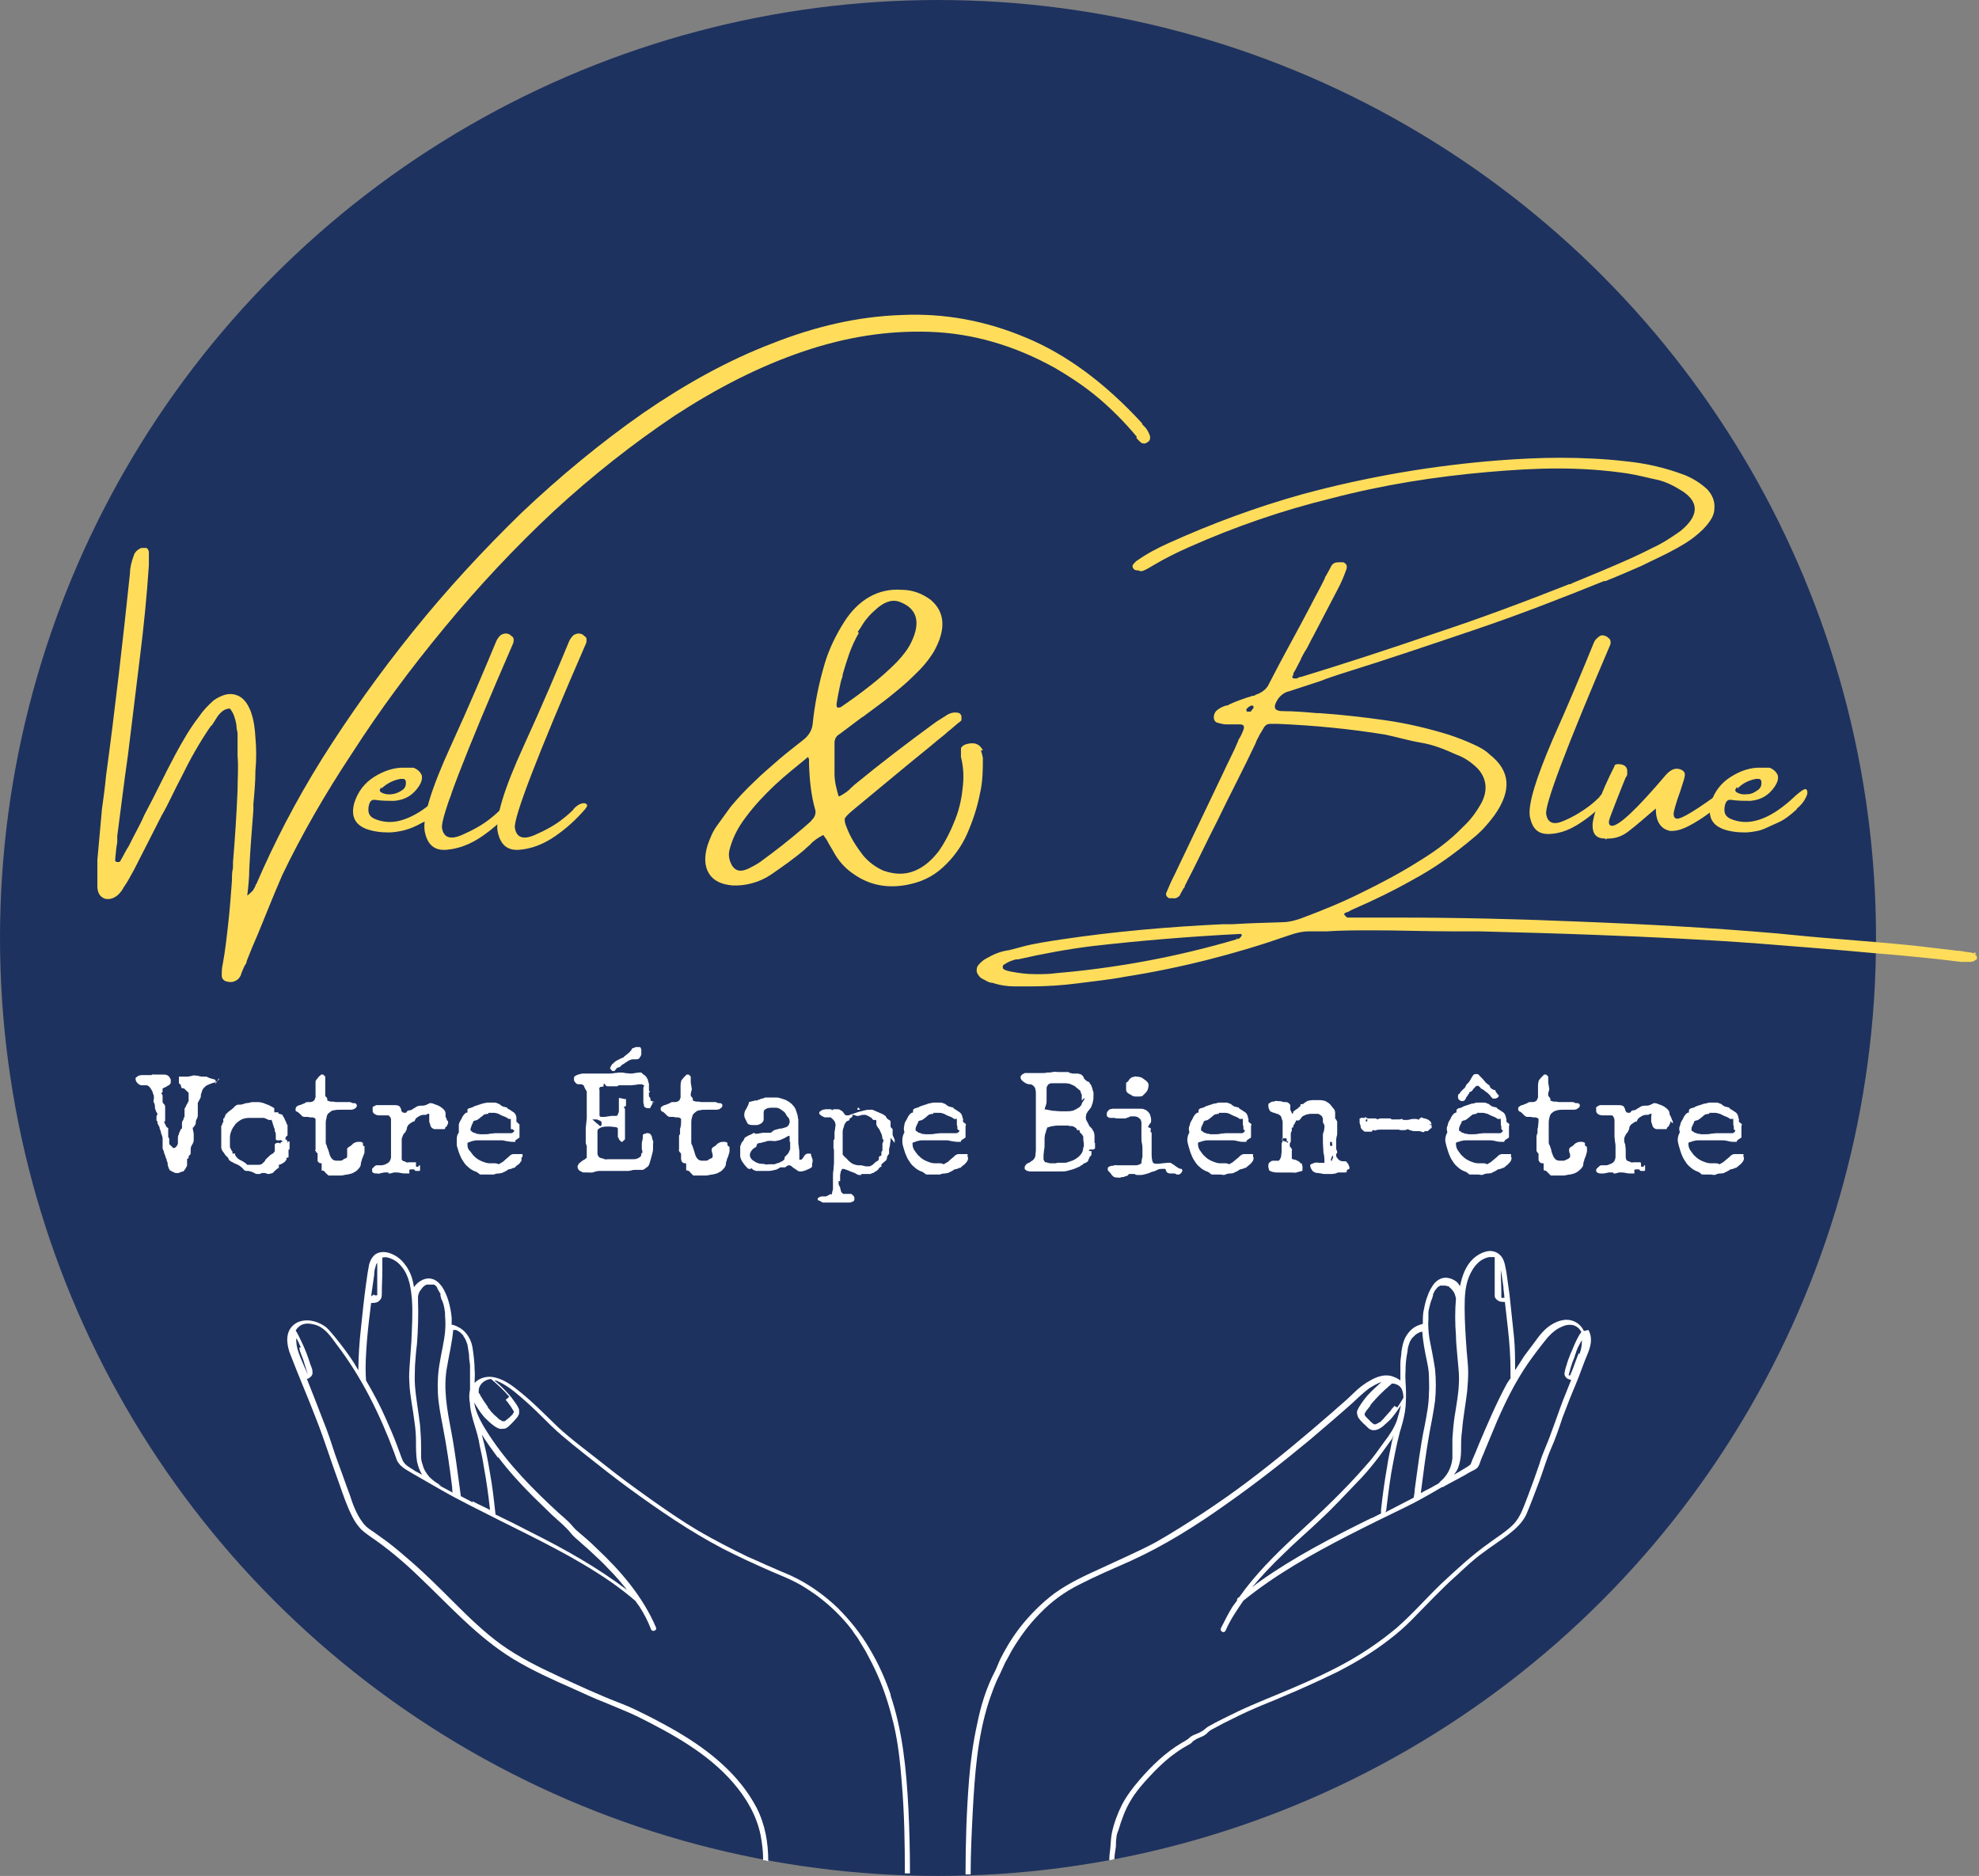<?xml version="1.0" encoding="UTF-8"?>
<svg xmlns="http://www.w3.org/2000/svg" version="1.1" viewBox="0 0 388.2 368">
  <rect x="0" y="0" width="388.2" height="368" fill="#808080" stroke="none"/>
  <defs>
    <style>
      .cls-1 {
        fill: #fff;
      }

      .cls-2 {
        fill: #ffdd5b;
      }

      .cls-3 {
        fill: #1e325f;
      }
    </style>
  </defs>
  <!-- Generator: Adobe Illustrator 28.7.0, SVG Export Plug-In . SVG Version: 1.2.0 Build 136)  -->
  <g>
    <g id="Rond_bleu">
      <circle class="cls-3" cx="184" cy="184" r="184"/>
    </g>
    <g id="Mains">
      <g>
        <path class="cls-1" d="M280.2,258.2s0,0,0,0c0,0,0,0,0,0Z"/>
        <path class="cls-1" d="M294.4,254.4s0,0,0,0c0,0,0,0,0,0,0,0,0,0,0,0,0,0,0,0,0,0Z"/>
        <path class="cls-1" d="M294.4,254.4s0,0,0,0c0,0,0,0,0,0Z"/>
        <path class="cls-1" d="M308,269.8s0,0,0,0c0,0,0,0,0,0,0,0,0,0,0,0Z"/>
        <path class="cls-1" d="M91,262.4s0,0,0,0"/>
        <path class="cls-1" d="M84.9,251.9s0,0,0,0"/>
        <path class="cls-1" d="M98.3,279.7s0,0,0,0"/>
        <path class="cls-1" d="M174.8,332.7c-1.1-3.3-2.5-6.4-4.3-9.4-1.7-2.9-3.8-5.5-6.2-7.9-2.3-2.2-5-4.2-7.9-5.7-1.5-.8-3.2-1.4-4.7-2.1-1.7-.7-3.3-1.5-5-2.2-3.3-1.6-6.6-3.3-9.7-5.1-3.2-1.9-6.4-4.1-9.5-6.3-3.1-2.2-6.1-4.4-9.1-6.8-3-2.4-6.2-4.7-9-7.3-2.7-2.6-5.2-5.2-8.2-7.5-1.4-1.1-3-2.1-4.8-2.3-1.2-.1-2.5.3-3.3,1.2,0-.9.1-1.8,0-2.6,0-1.4-.2-2.9-.4-4.3-.2-1.1-.6-2.1-1.4-3-.6-.7-1.5-1.2-2.4-1.5,0,0-.2,0-.3,0,0-.5,0-1,0-1.4-.1-1.1-.3-2.1-.6-3.2-.3-1-.7-2-1.3-2.9-.6-.8-1.3-1.5-2.4-1.6-1.2-.1-2.4.7-3.1,1.7-.2-1.4-.6-2.8-1.5-4.1-.7-1-1.5-1.8-2.6-2.3-1-.5-2.2-.7-3.2-.2-.8.4-1.3,1.4-1.5,2.2-.1.6-.2,1.1-.3,1.7-.1.7-.2,1.4-.3,2.1-.4,2.9-.7,5.8-1,8.7-.3,2.7-.5,5.5-.5,8.2,0,0,0,0,0,0-.3-.5-.6-1-.9-1.5-1.1-1.7-2.3-3.3-3.6-4.9-.6-.7-1.2-1.5-1.9-2.1-.7-.5-1.5-.9-2.3-1.1-1.5-.4-3.3-.2-4.4,1.1-1.3,1.5-.9,3.8-.2,5.5,1.6,4.2,3.4,8.3,5,12.5,1.7,4.3,3,8.6,4.6,12.9.7,2,1.4,4.1,2.4,6.1.4.8.8,1.5,1.4,2.2.6.8,1.4,1.3,2.2,1.9,3.4,2.3,6.6,5,9.6,7.9,5.9,5.6,11.4,11.8,18.4,16.1,3.8,2.3,7.8,4.1,11.9,5.9,2,.9,4.1,1.9,6.2,2.7,2.1.9,4.2,1.7,6.3,2.7,6.8,3.4,13.8,7.2,18.8,13,2.6,3,4.6,6.4,5.4,10.3.3,1.6.5,3.2.5,4.9.3,0,.7.1,1,.2,0-3.6-.6-7.2-2.3-10.5-3.4-6.5-9.3-11.2-15.4-14.8-1.7-1-3.4-1.9-5.1-2.8-2-1-3.9-2-6-2.8-4.2-1.6-8.3-3.5-12.4-5.4-3.9-1.8-7.7-3.7-11.2-6.2-3.3-2.4-6.3-5.3-9.2-8.2-2.8-2.8-5.6-5.6-8.6-8.2-1.5-1.3-3-2.6-4.6-3.8-.8-.6-1.7-1.2-2.5-1.8-.9-.6-1.7-1.1-2.3-2-1.2-1.6-1.9-3.5-2.5-5.4-.8-2.1-1.5-4.2-2.3-6.3-.8-2.1-1.4-4.3-2.2-6.4-.8-2.1-1.6-4.1-2.4-6.2-.5-1.3-1-2.5-1.5-3.8.3,0,.5-.2.7-.4.2-.1.3-.3.4-.6,0-.1,0-.2,0-.4,0-.5-.2-.9-.4-1.4-.5-1.6-1.1-3.2-1.9-4.8-.3-.6-.6-1.3-1-1.9.3-.5.8-1,1.4-1.2.9-.3,1.7-.1,2.5.1,1.9.6,3,2.3,4.1,3.8,4.9,6.4,8.5,13.7,11.3,21.2.2.5.3.9.5,1.4.1.4.4.7.7,1.1.3.3.7.6,1,.8.5.3,1,.6,1.5.9,1.8,1,3.6,2.1,5.4,3.1,3.8,2.2,7.8,4.1,11.7,6.1,7.4,3.7,14.9,7.3,21.7,12,1.7,1.2,3.3,2.4,4.9,3.8,0,0,0,0,0,0,.2.4.5.7.7,1,.9,1.4,1.7,2.9,2.3,4.5.2.6,1.2.3,1-.3-2.6-6.1-6.9-11.1-11.7-15.6-1.2-1.2-2.5-2.3-3.8-3.4-.6-.5-1-1.1-1.6-1.7-.6-.6-1.2-1.1-1.9-1.7-2.5-2.3-5-4.7-7.3-7.2-2.3-2.5-4.5-5.2-6.4-8.1-1.3-2-2.6-4.1-3-6.5.6,1,1.2,2,2,2.9.6.6,1.2,1.2,1.9,1.7.4.3.8.5,1.2.6.4,0,.8,0,1.1-.1.4-.2.7-.5,1-.8.4-.4.8-.8,1.2-1.3.2-.2.3-.5.4-.7.1-.3,0-.7,0-1-.2-.4-.4-.8-.7-1.2-.3-.4-.5-.7-.8-1.1-1-1.2-2.1-2.3-3.3-3.3.2,0,.3,0,.5.1,1.7.7,3.2,1.9,4.6,3.1,1.4,1.2,2.7,2.4,4,3.7,1.3,1.3,2.6,2.6,4,3.8,1.4,1.2,2.9,2.4,4.4,3.6,2.9,2.3,5.8,4.6,8.8,6.8,5.9,4.3,12,8.5,18.5,11.9,3.1,1.6,6.4,3.1,9.6,4.5,1.6.7,3.2,1.3,4.7,2.1,1.4.7,2.7,1.6,4,2.5,2.6,1.9,5,4.2,7,6.8.2.3.4.6.6.9.2.3.5.6.7,1,.5.8.9,1.5,1.4,2.3.8,1.5,1.6,3,2.3,4.6,1.4,3.1,2.4,6.4,3.2,9.7.9,3.8,1.3,7.7,1.6,11.6.5,5.9.6,11.8.6,17.7.3,0,.7,0,1,0,0-4.2-.1-8.4-.3-12.6-.4-7.6-1.1-15.3-3.6-22.6ZM58.7,264.4c0,0,0,.2.1.3,0,0,0,0,0,0,0,0,0,0,0,0,0,0,0,.1,0,.2,0,.2.2.4.2.6.3.7.6,1.5.8,2.3.2.5.3,1,.5,1.6,0,0,0,0,0,.1,0,0,0,0,0,0,0,0,0,0,0,0,0,0,0,0,0,0,0,0,0,0,0,0,0,0,0,0,0,0,0,0,0,0,0,0,0,0,0,0,0,0,0,0,0,0,0,0-.2-.5-.4-1-.6-1.4-.4-1-.9-2-1.2-3-.3-.8-.4-1.7-.4-2.6.1.2.3.4.4.7.2.4.3.7.5,1.1ZM72.8,254.3c.2-1.4.4-2.8.6-4.2,0-.6.1-1.2.3-1.7,0-.3.2-.5.3-.7,0,1,0,2,0,3,0,.7,0,1.4,0,2.1,0,.3,0,.7,0,1,0,0,0,0,0,.1,0,0,0,0,0,0,0,0,0,.1,0,.2,0,0,0,0,0,0,0,0,0,0,0,0,0,0,0,0,0,0,0,0,0,0,0,0,0,0,0,0,0,0,0,0,0,0,0,0,0,0,0,0,0,0,0,0,0,0,0,0,0,0-.1,0-.2,0,0,0-.1,0,0,0,0,0,0,0,0,0-.1,0-.3,0-.4,0,0,0,0-.1,0-.2ZM81.2,288.4c-.8-.5-1.8-1-2.2-1.9-.4-.9-.7-1.9-1.1-2.9-.7-1.9-1.5-3.7-2.3-5.5-1.1-2.5-2.4-4.9-3.8-7.3-.2-2.7,0-5.4.2-8,.2-2.4.5-4.8.8-7.2.4,0,.9,0,1.3-.2.3-.2.6-.5.7-.8.1-.3.1-.7.1-1,0-1.5.1-3,.1-4.5,0-.8,0-1.6,0-2.4.4-.1.7-.1,1.1,0,1.1.3,2,.9,2.7,1.8,1.5,1.8,1.8,4.2,2,6.4.2,2.7,0,5.5-.1,8.2-.1,1.4-.2,2.8-.3,4.2-.1,1.3-.2,2.6-.1,3.9.1,2.6.7,5.1,1,7.7.2,1.3.3,2.6.3,3.9,0,1.3,0,2.6.2,3.9.2.9.5,1.8,1,2.6-.5-.3-1-.5-1.5-.8ZM86.6,291.5c-.2-.1-.4-.2-.6-.4,0,0,0,0,0,0-.7-.4-1.2-.8-1.8-1.4-.6-.7-1.1-1.5-1.3-2.4-.2-.5-.3-1-.3-1.6,0-.7,0-1.3,0-2,0-1.4-.1-2.7-.2-4.1-.3-2.6-.8-5.2-1-7.8-.1-1.3,0-2.5,0-3.8.1-1.5.2-2.9.4-4.4.2-2.8.3-5.6.2-8.4,0-.3,0-.6,0-.9,0,0,0,0,0,0,.1-.4.2-.9.5-1.2.2-.3.5-.7.8-.9.1,0,.3-.2.4-.2,0,0,0,0,.1,0s0,0,0,0c0,0,0,0,0,0,0,0,0,0,.1,0,.1,0,.2,0,.3,0,0,0,0,0,.1,0,0,0,0,0,0,0,0,0,.2,0,.3,0,0,0,0,0,0,0,0,0,0,0,.1,0,0,0,.2,0,.3,0,0,0,0,0,0,0,0,0,0,0,0,0,0,0,0,0,0,0,0,0,0,0,0,0,0,0,0,0,.1,0,0,0,.2,0,.2.1,0,0,0,0,0,0,0,0,0,0,0,0,0,0,0,0,.1.1.2.1.3.3.4.5,0,0,0,0,0,0,0,0,0,0,0,0,0,0,0,0,0,.1,0,0,.1.2.2.3.1.2.2.4.4.7,0,0,0,.1,0,.2,0,0,0,0,0,.1,0,.1,0,.2.1.4,0,.3.2.5.3.8.2.5.3,1,.4,1.5,0,.3.1.5.1.8,0,.1,0,.2,0,.3,0,0,0,.1,0,.2,0,0,0,0,0,0,0,.1,0,0,0,0,.1,1.1.1,2.1,0,3.2-.2,2-.7,3.9-1,5.8-.4,2.1-.5,4.1-.4,6.2.1,2.1.5,4.1.9,6.2.8,4.1,1.4,8.2,1.9,12.3,0,.3,0,.7.1,1-.9-.5-1.9-1-2.8-1.5ZM92.7,294.7c-.8-.4-1.5-.8-2.3-1.2,0,0,0,0,0,0-.6-4.3-1.1-8.6-1.9-12.8-.4-2.1-.8-4.2-1-6.3-.2-2.1-.2-4.2.2-6.3.4-2.4,1-4.8,1.2-7.2,0,0,.2,0,.3,0,0,0,0,0,0,0,0,0,0,0,0,0,0,0,.1,0,.2,0,.2,0,.4.2.6.3,0,0,.2.1.3.2,0,0,0,0,0,0,0,0,0,0,.1.1.2.2.3.3.5.5,0,0,0,0,0,.1,0,0,0,0,0,0,0,0,0,0,0,0,0,0,0,0,0,0,0,0,0,0,0,0,0,0,.1.2.2.3.3.5.4.8.6,1.4.1.6.2,1.3.3,1.9,0,.7.1,1.4.2,2.1,0,1.3,0,2.6,0,3.9,0,.3,0,.6,0,.9-.2.9-.2,1.8,0,2.8,0,0,0,.2,0,.2.1,1.3.5,2.7.9,4,.4,1.3.8,2.6,1,4,.3,1.4.6,2.7.8,4.1.5,2.7.9,5.5,1.2,8.3,0,0,0,.1,0,.2-1.1-.6-2.3-1.1-3.4-1.7ZM97.7,285.8c2.1,2.8,4.4,5.3,6.9,7.8,1.2,1.2,2.5,2.4,3.7,3.6.7.6,1.3,1.2,2,1.8.6.6,1.2,1.1,1.7,1.8.5.6,1.2,1.2,1.8,1.7.6.6,1.3,1.1,1.9,1.7,1.3,1.2,2.5,2.3,3.7,3.6,1.3,1.3,2.5,2.7,3.6,4.1-5.8-4.4-12.2-8-18.8-11.3-2.3-1.2-4.7-2.4-7-3.5-.3-2.8-.6-5.5-1.1-8.2-.4-2.5-.9-5-1.6-7.5,1,1.6,2.1,3.1,3.2,4.6ZM99.2,274.6c.1.2.3.3.4.5,0,0,.1.2.2.2,0,0,0,0,0,.1,0,0,0,0,0,0,0,0,0,0,0,0,.3.3.5.7.7,1,.1.2.2.3.3.5,0,0,0,0,0,0,0,0,0,0,0,0,0,0,0,0,0,0,0,0,0,0,0,0,0,0,0,0,0,.1,0,0,0,0,0,0,0,0,0,0,0,0,0,0,0,0,0,0,0,0,0,0,0,0,0,0,0,0,0,0,0,0,0,0,0,0,0,.1-.1.2-.2.3,0,0,0,0,0,0,0,0,0,0,0,0,0,0,0,0,0,.1-.2.2-.4.4-.6.6-.2.2-.4.3-.6.5,0,0-.2.1-.2.2,0,0,0,0,0,0,0,0,0,0,0,0,0,0,0,0-.1,0,0,0,0,0-.1.1,0,0,0,0,0,0,0,0,0,0,0,0,0,0,0,0,0,0,0,0,0,0-.1,0,0,0,0,0,0,0,0,0,0,0,0,0,0,0,0,0,0,0,0,0,0,0-.1,0,0,0,0,0,0,0,0,0,0,0,0,0,0,0,0,0,0,0,0,0,0,0,0,0,0,0,0,0,0,0,0,0,0,0,0,0,0,0-.1,0-.2,0-.2,0-.3-.2-.5-.3,0,0,0,0,0,0,0,0,0,0-.1,0,0,0-.2-.1-.2-.2-.3-.3-.6-.5-.9-.8-.3-.3-.6-.6-.8-.9-.1-.2-.3-.3-.4-.5,0,0,0,0,0,0,0,0,0,0,0,0,0,0,0,0,0-.1,0,0-.1-.2-.2-.3-.5-.7-.9-1.3-1.3-2,0-.2-.2-.3-.3-.5,0,0,0,0,0,0,0-.1,0-.3,0-.4,0-.5.2-.9.5-1.3.5-.6,1.2-.9,1.9-1,1.3,1.1,2.5,2.2,3.6,3.5Z"/>
        <path class="cls-1" d="M98.3,279.7s0,0,0,0"/>
        <path class="cls-1" d="M294.4,254.4s0,0,0,0c0,0,0,0,0,0,0,0,0,0,0,0,0,0,0,0,0,0Z"/>
        <path class="cls-1" d="M310.7,261.1c-.6-1.3-1.9-2.2-3.4-2.2-1.7,0-3.5,1.1-4.6,2.3-.7.7-1.3,1.6-1.9,2.4-.6.8-1.2,1.6-1.8,2.4-.6.9-1.2,1.9-1.8,2.8,0-2.1,0-4.3-.2-6.4-.3-2.8-.6-5.7-.9-8.5-.2-1.4-.4-2.9-.6-4.3-.2-1-.3-2.1-.9-3-.6-.8-1.4-1.2-2.4-1.2-1.2.1-2.3.7-3.2,1.5-1.5,1.4-2.2,3.4-2.6,5.4-.2-.3-.4-.6-.6-.8-.5-.4-1.1-.7-1.7-.8-1-.2-1.9.2-2.6.9-.7.8-1.2,1.8-1.5,2.7-.4,1-.6,2.1-.8,3.1-.1.8-.1,1.5-.1,2.3-.8.2-1.5.5-2.1,1-.8.7-1.4,1.6-1.7,2.6-.2.6-.3,1.3-.4,1.9,0,.7-.2,1.4-.2,2.2,0,1.1,0,2.3,0,3.4-.5-.4-1.2-.7-1.9-.9-1.4-.3-2.8.2-4,.9-1.3.7-2.4,1.6-3.4,2.6-1.3,1.3-2.7,2.4-4,3.6-5.4,4.7-10.9,9.3-16.6,13.6-2.9,2.2-5.8,4.2-8.8,6.2-3.1,2-6.2,4-9.4,5.8-3.4,1.8-6.9,3.3-10.3,4.9-3.3,1.5-6.6,3-9.5,5.1-2.5,1.9-4.7,4.1-6.6,6.5-1,1.3-1.9,2.6-2.7,4-.4.7-.8,1.4-1.2,2.2-.4.8-.7,1.7-1.1,2.5-1.7,3.2-2.8,6.8-3.5,10.3-.8,3.6-1.3,7.2-1.6,10.9-.5,6.2-.7,12.4-.7,18.7.3,0,.7,0,1,0,0-4,.2-8.1.4-12.1.4-7.4.9-14.8,3.2-21.9.6-1.7,1.2-3.5,2.1-5.2.4-.8.7-1.6,1.1-2.4.4-.7.8-1.4,1.2-2.2,1.6-2.7,3.4-5.2,5.6-7.4,2.2-2.3,4.8-4.2,7.6-5.6,3.3-1.7,6.8-3.2,10.2-4.7,6.6-3,12.8-6.9,18.7-11.1,5.7-4,11.2-8.3,16.5-12.7,2.7-2.3,5.4-4.6,8.1-7,1.1-1,2.2-2.1,3.4-3,.8-.5,1.6-1,2.5-1.3-1,.9-1.9,1.7-2.8,2.7-.6.7-1.1,1.4-1.6,2.2-.2.4-.5.8-.4,1.2,0,.3.1.5.2.8.3.5.7.9,1.1,1.3.4.3.7.7,1.1,1,.6.4,1.3.3,1.9,0,.4-.2.8-.5,1.1-.8.3-.3.6-.5.9-.8.9-.9,1.6-2,2.3-3-.2,1-.5,2-.8,3-.6,1.6-1.5,2.9-2.5,4.2-1.1,1.5-2.1,3-3.3,4.3-4.3,5-9.2,9.6-14.1,14.1-4,3.7-7.9,7.6-11,12,0,0-.2.1-.3.2-.1.1-.2.3-.1.4-.3.5-.7.9-1,1.4-.8,1.3-1.5,2.7-2.2,4.1-.3.6.6,1.1.9.5.9-2.1,2.2-4,3.5-5.9,6.3-5.1,13.4-9.1,20.6-12.8,3.7-1.9,7.4-3.7,11.1-5.5,2.5-1.2,4.9-2.6,7.3-4,0,0,.1,0,.2,0,.1,0,.2-.2.3-.2,1.3-.7,2.6-1.4,3.9-2.1.5-.3,1-.6,1.4-.8.4-.2.9-.4,1.2-.8.3-.4.4-.9.6-1.4.2-.6.5-1.1.7-1.7.8-2,1.7-4,2.5-6,1.7-3.9,3.6-7.7,6-11.2,1.2-1.7,2.4-3.3,3.7-4.9.6-.7,1.3-1.4,2.1-1.9.7-.4,1.7-.9,2.6-.8.9,0,1.7.6,2.1,1.4-.4.5-.7,1.1-1,1.7-.4.8-.7,1.7-1.1,2.5-.3.8-.6,1.5-.8,2.3-.2.5-.3,1-.4,1.5,0,.1,0,.2,0,.3,0,.2.1.4.3.6.2.3.6.4,1,.5-.5,1.3-1.1,2.7-1.6,4-.8,2.1-1.5,4.2-2.3,6.3-.7,2.1-1.7,4-2.3,6.1-.7,2.1-1.5,4.3-2.3,6.4-.8,2-1.4,4.1-2.9,5.6-1.4,1.4-3.1,2.4-4.7,3.6-3.4,2.4-6.4,5.2-9.4,8-3,2.9-5.7,6-8.8,8.7-3,2.5-6.2,4.7-9.6,6.6-3.4,1.9-6.9,3.5-10.4,5-3.7,1.6-7.4,3-11,4.7-2,1-4,1.9-5.9,3-.5.3-.8.7-1.2.9-.5.3-1,.5-1.5.7-.5.2-.8.4-1.2.8-.4.3-.9.6-1.3.8-3.2,1.9-5.9,4.5-8.3,7.3-1.3,1.5-2.5,3.1-3.4,4.8-.9,1.8-1.6,3.7-2,5.6-.2,1-.2,2-.3,3-.1.8-.2,1.5-.2,2.3.3,0,.7-.1,1-.2,0-.8.2-1.6.3-2.5,0-.6,0-1.1.1-1.7,0-.5.2-1,.4-1.5.6-2,1.3-4,2.4-5.8,1-1.7,2.3-3.2,3.6-4.6,1.3-1.4,2.6-2.7,4.1-3.9.8-.6,1.6-1.2,2.4-1.7.4-.2.8-.5,1.2-.7.2-.1.4-.2.5-.3.3-.2.4-.5.7-.6.4-.3.9-.5,1.4-.7.2-.1.5-.2.7-.4.3-.1.4-.4.7-.6.4-.4,1-.6,1.5-.9.5-.3,1-.5,1.5-.8,2-1,4-2,6.1-2.9,1.8-.8,3.7-1.5,5.5-2.3,3.6-1.5,7.1-3.1,10.6-4.8,3.5-1.8,6.9-3.8,10-6.2,1.6-1.2,3.1-2.5,4.5-3.9,1.5-1.5,3-3.1,4.5-4.6,1.5-1.5,3-3,4.6-4.4,1.6-1.5,3.2-3,5-4.3,1.6-1.2,3.3-2.3,4.9-3.5,1.4-1.1,2.8-2.3,3.6-4,.9-2.1,1.7-4.3,2.5-6.4.8-2.1,1.4-4.3,2.3-6.4.9-2,1.6-4.1,2.3-6.2.8-2.1,1.6-4.2,2.5-6.3.9-2.1,1.6-4.3,2.5-6.4.6-1.5.9-3,.1-4.5ZM294,247.7c.1.2.2.5.3.8.1.6.2,1.2.3,1.8.1.7.2,1.4.3,2.1,0,.7.2,1.5.2,2.2,0,0-.2,0-.3,0,0,0-.1,0-.2,0,0,0,0,0,0,0,0,0-.1,0-.1,0,0,0,0,0,0,0,0,0,0,0,0,0,0,0,0,0,0,0,0,0,0,0,0,0,0,0,0,0,0,0,0,0,0,0,0,0,0,0,0,0,0,0,0,0,0,0,0,0,0,.1,0,0,0,0,0,0,0-.2,0-.2,0,0,0,0,0-.1,0,0,0-.1,0-.2,0-.2,0-.4,0-.5,0-1.4-.1-2.8-.1-4.2,0-.4,0-.8,0-1.2ZM280.2,258.2c0,0,0,0,0,0,0,0,0,0,0,0ZM273.5,275.8c-.1.2-.2.3-.4.5,0,0-.1.1-.2.2,0,0,0,0,0,.1,0,0,0,0,0,0,0,0,0,0,0,0-.3.3-.5.6-.8.9-.3.3-.5.6-.8.9-.1.1-.3.3-.4.4,0,0-.1.1-.2.2,0,0,0,0-.1,0,0,0,0,0,0,0-.2.1-.3.2-.5.3,0,0-.2,0-.2.1,0,0,0,0,0,0,0,0,0,0,0,0,0,0,0,0,0,0,0,0-.1,0-.2,0,0,0,0,0-.1,0,0,0,0,0,0,0,0,0,0,0-.1,0,0,0,0,0,0,0,0,0,0,0,0,0,0,0,0,0,0,0,0,0,0,0,0,0,0,0,0,0-.1-.1,0,0,0,0,0,0,0,0,0,0,0,0,0,0,0,0,0,0-.2-.1-.4-.3-.5-.4-.2-.2-.4-.4-.6-.6,0,0-.2-.2-.3-.3,0,0,0,0-.1-.1,0,0,0,0,0,0,0,0,0,0,0,0,0,0-.1-.2-.2-.3,0,0,0,0,0-.1,0,0,0,0,0,0,0,0,0,0,0,0,0,0,0,0,0,0,0,0,0,0,0,0,0,0,0,0,0,0,0,0,0,0,0,0,0,0,0,0,0,0,0,0,0,0,0-.1,0,0,0,0,0-.1,0,0,0,0,0,0,0,0,0,0,0,0,.2-.4.4-.7.7-1,.1-.2.2-.3.4-.5,0,0,0-.1,0,0,0,0,0,0,0-.1,0,0,.1-.2.2-.3,1.1-1.3,2.3-2.5,3.6-3.6.1-.1.3-.2.4-.4.6,0,1.2.2,1.6.6.5.4.7,1.5.7,2.2-.4.7-.8,1.3-1.2,1.9ZM269,297.8c-7.5,3.7-14.9,7.5-21.7,12.3-.6.4-1.1.8-1.7,1.3,1.9-2.3,3.9-4.4,6.1-6.5,2.3-2.3,4.8-4.4,7.2-6.7,2.5-2.3,4.8-4.8,7.2-7.3,1.3-1.3,2.5-2.7,3.6-4.1,1.1-1.4,2.1-2.8,3.1-4.2.3-.3.4-.7.6-1.1-.2.7-.4,1.3-.5,2-.3,1.4-.6,2.8-.8,4.2-.5,2.8-.9,5.7-1.2,8.5,0,.2,0,.5,0,.7-.6.3-1.2.6-1.8.9ZM271.9,296.4c.3-2.5.6-4.9,1-7.4.5-2.7,1-5.5,1.7-8.1.4-1.3.8-2.7,1-4,.2-1.3.2-2.6.2-3.8,0-1.3-.2-2.6-.1-3.9,0-1.4.1-2.7.4-4.1,0-.6.2-1.2.4-1.7,0-.2.2-.4.3-.6,0,0,.1-.2.2-.3,0,0,0,0,0,0,0,0,0,0,0,0,0,0,0,0,.1-.1.2-.2.3-.3.5-.5,0,0,0,0,.1-.1,0,0,0,0,0,0,0,0,0,0,0,0,0,0,.2-.1.3-.2.2-.1.4-.2.6-.3,0,0,0,0,.1,0,0,0,0,0,0,0,0,0,.2,0,.3-.1.1,1.9.5,3.9.9,5.8.2,1,.4,2,.4,3,0,1.1.1,2.2,0,3.2,0,2.1-.4,4.2-.8,6.3-.9,4.2-1.4,8.5-2,12.8,0,.5-.1,1-.2,1.5,0,0,0,0,0,0-1.9,1-3.7,1.9-5.6,2.9ZM282.9,290.5s0,0,0,0c0,0,0,0-.1,0,0,0-.2.1-.2.2-.1,0-.3.2-.4.3,0,0,0,0,0,0-.5.3-1.1.6-1.6.9-.6.3-1.2.6-1.9,1,.5-3.9,1-7.9,1.7-11.8.4-2.1.8-4.1,1.1-6.3.2-2,.2-4.1,0-6.2-.3-2-.7-4-1.1-6-.2-1.3-.3-2.6-.2-3.9,0-.2,0-.4,0-.6,0,0,0,0,0,0,0,0,0,0,0,0,0,0,0-.1,0-.2,0-.1,0-.3,0-.4,0-.5.2-1,.3-1.5.1-.5.3-1,.5-1.5,0-.1,0-.2.1-.3,0,.1,0,0,0-.1,0,0,0-.1,0-.2.1-.2.2-.4.3-.6,0,0,.1-.2.2-.3,0,0,0,0,.1-.1,0,0,0,0,0,0,0,0,0,0,0,0,0,0,0,0,0,0,.1-.2.3-.3.4-.5,0,0,0,0,.1,0,0,0,0,0,0,0,0,0,0,0,0,0,0,0,.2-.1.3-.2,0,0,0,0,.1,0,0,0,0,0,0,0,0,0,0,0,0,0,0,0,.2,0,.3,0,0,0,0,0,.1,0,0,0,0,0,0,0,.1,0,.2,0,.3,0,0,0,.1,0,0,0,0,0,.1,0,.2,0,.1,0,.2,0,.3.1,0,0,0,0,0,0,0,0,0,0,0,0,0,0,0,0,0,0,0,0,.1,0,.2,0,.2,0,.3.2.4.3.3.2.6.6.8.9.2.4.3.8.4,1.2,0,0,0,0,0,0-.2,2.4-.2,4.9,0,7.3,0,1.4.2,2.9.3,4.3.1,1.4.3,2.7.3,4.1,0,2.6-.5,5.1-.9,7.7-.2,1.4-.3,2.7-.4,4.1,0,.7,0,1.4,0,2,0,.6,0,1.3,0,1.9-.2,1.9-1.1,3.6-2.6,4.7ZM296.2,270.5c-.2.3-.4.6-.6.9-2.1,3.9-3.8,7.9-5.5,11.9-.4,1-.8,2-1.3,3.1-.1.2-.2.6-.3.8-.1.2-.4.3-.6.5-.5.3-1,.6-1.5.9-.4.2-.8.5-1.2.7.3-.4.6-.8.8-1.3.4-1.1.6-2.2.6-3.4,0-1.3,0-2.7.2-4,.2-2.6.7-5.1,1-7.7.1-1.2.2-2.5.2-3.7,0-1.4-.2-2.8-.3-4.2-.2-2.8-.4-5.7-.4-8.5,0-2.3.1-4.7,1.2-6.8.5-1,1.2-1.9,2.1-2.5.5-.3,1-.5,1.5-.6.4,0,.7,0,1.1,0,0,1.4,0,2.9,0,4.3,0,.7,0,1.5,0,2.2,0,.4,0,.8,0,1.1,0,.4.3.7.6.9.4.3.9.3,1.4.3.2,1.8.4,3.5.6,5.3.3,2.7.5,5.4.5,8.1,0,.6,0,1.1,0,1.7ZM309.7,265.4c-.4,1-.8,2.1-1.2,3.2-.2.4-.3.8-.5,1.2,0,0,0,0,0,0,0,0,0,0,0,0,0,0,0,0,0,0,0,0,0,0,0,0,0,0,0,0,0,0,0,0,0,0,0,0,0,0,0,0,0,0,0,0,0,0,0,0,0,0-.1,0-.2,0,0,0,0,0,0,0,0,0,0,0,0,0,0,0,0,0,0,0,0,0,0,0-.1,0,0,0,0,0,0,0,0,0,0,0,0,0,0,0,0,0,0,0,0,0,0,0,0,0,.1-.5.3-1,.4-1.5.2-.7.5-1.5.8-2.2,0-.2.1-.4.2-.6,0,0,0-.2.1-.3,0,0,0,0,0-.1,0,0,0,0,0,0,0,0,0,0,0,0,.2-.4.3-.8.5-1.1.2-.4.4-.8.6-1.1,0,.1,0,.2,0,.3,0,.9-.2,1.7-.5,2.5Z"/>
        <path class="cls-1" d="M269.6,279.7s0,0,0,0"/>
        <path class="cls-1" d="M308,269.8s0,0,0,0"/>
        <path class="cls-1" d="M266.8,277.4s0,0,0,0"/>
      </g>
    </g>
    <g id="baseline">
      <g>
        <path class="cls-1" d="M43,211.6c0,.2-.2.3-.4.5-.2.1-.4.2-.6.3-.2,0-.4.1-.7.2s-.4.2-.7.3c-.2.1-.4.3-.6.5-.2.2-.3.4-.4.7,0,.2-.2.5-.2.7,0,.3,0,.5-.2.8s-.2.5-.4.7c0,0,0,.1,0,.2v1.3c0,.2,0,.5,0,.8,0,.3,0,.6-.2.9s-.2.6-.2.8c0,.3-.2.5-.3.6,0,.2-.2.3-.3.3,0,.4.2.9.2,1.3v.8h0c0,.1,0,.2,0,.4,0,.3-.2.7-.4,1s-.2.7-.2,1v.4c0,.2,0,.4-.2.5s-.2.3-.2.5-.2.2-.3.2v.3s0,.2,0,.2c0,0,0,.2,0,.2v.5c0,.1,0,.3-.2.5,0,.2-.2.3-.3.5s-.2.3-.3.3c0,0-.2,0-.3.1,0,0-.2,0-.3.1s-.2,0-.3.1-.2,0-.3,0h-.3c0,0-.3-.1-.4-.2-.2,0-.3-.1-.4-.2,0,0-.2-.1-.3-.1,0,0,0-.2-.2-.4,0-.2-.2-.5-.2-.7,0-.3,0-.5-.2-.8,0-.2,0-.4-.2-.6,0-.3-.2-.6-.3-.9,0-.3-.2-.6-.3-.9,0-.1,0-.3,0-.4,0-.1,0-.3,0-.4h0v-1.2c0-.3-.2-.7-.3-1,0-.3-.2-.7-.3-1,0-.2,0-.3-.2-.5,0-.2-.2-.3-.2-.5s0-.4-.2-.5v-.5c0-.3,0-.5.2-.7,0-.2-.2-.4-.3-.6,0-.2-.2-.4-.2-.7s0-.7-.2-1,0-.6,0-.9c0-.3,0-.6-.2-.9,0-.3-.2-.6-.4-.9-.1-.2-.3-.4-.4-.5-.1,0-.2-.2-.4-.2h-1c-.3,0-.6-.2-.8-.4-.2-.2-.4-.5-.4-.8s0-.3.2-.4c.1-.1.3-.2.4-.3.2,0,.4-.1.6-.1h1.7c0,0,.3,0,.4-.1s.3,0,.4,0h1.8c.2,0,.4,0,.6.1.2,0,.3.2.5.3,0,.1.2.3.3.6v.4c0,.2,0,.4-.2.5,0,.1-.2.2-.4.3,0,0-.3.2-.5.3-.2,0-.3.2-.5.2h0v.6c0,.2-.2.3-.3.4.2.1.2.2.3.4v1.1c0,.2,0,.4.2.5.2.2.3.4.3.6v1.7c0,.2,0,.3,0,.4v.7s0,.1-.2.1c0,.2.2.5.3.7,0,.3.3.5.5.6v.2h0v1c0,.1,0,.3,0,.4,0,.1,0,.3.2.4h0c0,.2,0,.3,0,.4,0,0,0,.2,0,.3v.3c0,.1,0,.2.2.3,0,.1.2.2.3.3s.2.2.2.3h0c.2,0,.4,0,.5-.1,0,0,.2-.2.3-.3,0-.1.2-.3.2-.5s0-.3,0-.5c0,0,0-.3,0-.5s0-.5.2-.8c0-.3.2-.5.3-.8,0-.2.2-.3.3-.3h0v-.2s0-.1,0-.2c0,0,0-.2,0-.2v-.6c0-.2.2-.4.3-.6,0-.2,0-.3.2-.5,0-.2,0-.3,0-.5v-.6s0-.2,0-.4c0-.2.2-.4.3-.6,0-.2.2-.4.3-.6,0-.2.2-.3.2-.4h0v-.6c0-.1,0-.2,0-.3,0,0,0-.2,0-.3s0-.3,0-.4c0-.1-.2-.2-.3-.3s-.2-.2-.3-.3c0,0-.2-.2-.3-.3h-.4c0-.1-.2-.2-.2-.4s0-.3-.2-.4c0,0,0-.1-.2-.2v-.5c0-.1,0-.2,0-.3,0-.2,0-.3,0-.3,0,0,0-.1,0-.2h1.7c0,0,.3,0,.5-.1.2,0,.3,0,.5-.1s.4,0,.6,0,.4,0,.6.1c.2,0,.4.1.6.1h.8c0,0,.2,0,.3.1,0,0,.3.1.4.2,0,0,.3,0,.4.1s.3,0,.4.1c0,0,.3.1.4.2v.2c0,.3,0,.6-.2.8l.8-1.3Z"/>
        <path class="cls-1" d="M56.8,223.9v.4c0,.1,0,.2,0,.3,0,0,0,.2,0,.2h0v.6h0q0,.1,0,.1h-.2v1.5s0,.1-.2.1h-.2v.3q0,.2-.2.3c0,.1-.2.3-.4.4-.2.1-.3.2-.5.3-.2,0-.3.1-.4.1s0,0,0,0v.4c0,.1,0,.2,0,.2,0,0-.2,0-.2.1,0,0-.3.2-.4.3,0,.1-.3.2-.4.4s-.3.2-.5.3c-.2,0-.3.1-.5.1s-.3,0-.4-.1c0,0-.3-.1-.4-.1h-.4c-.1,0-.2,0-.3.1s-.2,0-.3.1h-.3c-.2,0-.5,0-.7-.2-.2-.1-.5-.2-.7-.3,0,0-.3,0-.4-.1h-.4c-.1,0-.3,0-.4-.1,0,0-.2-.1-.3-.3-.2-.2-.4-.4-.7-.6-.3-.2-.5-.3-.8-.4-.3-.1-.5-.3-.8-.4-.2-.1-.5-.3-.6-.6,0-.2-.3-.4-.5-.6-.2-.2-.3-.5-.5-.7s-.3-.5-.4-.8c0-.3,0-.5,0-.7v-.5c0-.2,0-.3,0-.5,0-.2,0-.4,0-.5v-.5h0v-.3h0v-.2h0v-.4c0-.2,0-.3,0-.5,0-.2,0-.3.2-.5,0-.2,0-.2,0-.3,0,0,0,0,.2-.1v-.8h.2c0,0,0,0,0-.1,0-.2.2-.3.2-.5s.2-.3.3-.4.2-.2.3-.3c0,0,.3-.2.4-.3,0,0,.3-.2.4-.3,0-.1.3-.2.4-.4,0-.1.3-.2.4-.3s.3-.1.5-.1.5,0,.7-.1c.2,0,.5-.2.7-.2.4,0,.7-.1,1.1-.2h1.1c.4,0,.5,0,.8.1.3,0,.6.2.9.3.3.1.6.2.9.4.3.1.5.3.7.4h0v.8h.8c0,.2,0,.3.2.3s.2.1.4.1.2.2.3.3c0,.1.2.3.3.5,0,.2.2.4.2.5s.2.3.2.4,0,.2.2.4c0,.2,0,.3,0,.5v.9c0,0,0,.3,0,.5,0,.1,0,.2-.2.3,0,0-.2.2-.2.3,0,0,0,.2,0,.3v.2s0,.1,0,.2h0c0,0,0,0,0,0h0v-.4c0,0,0,0,0,0h0s0,0,.2.1c0,0,0,.1.2.2,0,0,0,.1,0,.2s0,0,0,0h0v.2l.2-.3ZM55.4,224c0-.1,0-.2-.2-.3s-.2,0-.4,0h-.4c0,0-.2,0-.3-.2h0v-.8c0-.3,0-.5-.2-.8,0-.3,0-.5-.2-.8,0-.3-.2-.5-.2-.7s-.2-.4-.2-.7h-.6c0,0-.2-.1-.4-.2,0,0-.3-.1-.5-.2h-3c-.4,0-1,.1-1.4.3s-.8.5-1.2.9c-.3.4-.6.8-.8,1.3s-.3.9-.3,1.4v1.5c0,.3,0,.5.2.7,0,.2.2.4.3.5v.4h.5c.1,0,0,0,0,.1,0,.3.3.6.5.8s.4.3.6.4c.2.1.4.2.7.4.2.1.4.3.6.5h2.1c.2,0,.6,0,.8-.2s.4-.3.6-.6c0-.2.2-.3.3-.4,0-.1.2-.2.3-.3,0,0,.2-.2.3-.3,0,0,.2-.2.4-.3,0,0,0,0,.2-.1,0,0,.2-.1.2-.2,0,0,0-.1.2-.2v-.9c0-.1,0-.2,0-.4,0-.1,0-.2.2-.3s.2-.1.3-.1h.3s.2,0,.3.2v-.2l.2-.2Z"/>
        <path class="cls-1" d="M71.5,225v.8c0,.3,0,.5-.2.8,0,.2-.2.5-.3.8,0,.3-.2.5-.2.8,0,.5-.2.8-.5,1.1-.2.3-.5.5-.9.7-.3.2-.7.3-1.2.4-.4,0-.9.2-1.3.2h-2.5c0-.1-.2-.2-.3-.3l-.3-.3c0-.1-.2-.2-.3-.3,0,0-.2-.1-.4-.1s0,0,0-.2v-1c0-.1,0-.2,0-.2-.2,0-.4,0-.5-.1,0,0-.2-.2-.3-.3,0-.1,0-.3,0-.5v-.9c0-.2,0-.2-.2-.3s0-.2-.2-.3,0-.2,0-.3v-2.6c0,0,0-.2,0-.3s0-.2,0-.2v-1s0-.2,0-.3c0-.4,0-.8,0-1.2s0-.2,0-.2v-.2c-.2-.2-.4-.3-.7-.3s-.5,0-.8-.1h-.7c-.2,0-.4-.1-.6-.3,0-.1-.3-.3-.4-.4s-.3-.3-.4-.3-.2-.1-.3-.2,0-.2,0-.3c0-.2,0-.4.2-.5,0-.1.3-.2.5-.3.2,0,.4-.1.6-.2s.4-.1.5-.2.3-.2.5-.2h.4c.2,0,.4,0,.6-.1s.3-.2.4-.3,0-.3.2-.5v-2.2c0-.2,0-.6,0-.9,0-.3.3-.5.5-.8,0,0,0-.1.2-.2,0,0,0-.1.2-.2s0-.1.2-.2h.4c.2.2.3.3.4.4v.8c0,.3,0,.6,0,.9,0,.3,0,.5,0,.7s0,.3,0,.5c0,.2,0,.3,0,.5v.3c0,.1,0,.2.2.3s0,.2.2.3v.4s.3.1.6.2c.3,0,.7,0,1.1.1h2.7c0,0,.2,0,.3.1,0,0,.2,0,.2.1h.3c0,0,.3,0,.4.1,0,0,.2.2.2.3s0,.4-.2.5c0,.1-.3.2-.4.3-.2,0-.3.1-.5.1h-2.1c-.4,0-.8,0-1.2.1-.4,0-.7.2-.9.4-.3.2-.5.4-.6.8,0,.3-.2.7-.2,1.2v3.8c0,.2,0,.5.2.7,0,.3.2.6.3.9s.2.7.3,1,.3.6.5.8.5.3.9.3h.5c.2,0,.5,0,.7-.2s.4-.2.6-.3.2-.3.2-.5,0-.3,0-.5c0-.2,0-.3,0-.5v-.3s0-.2.2-.3c0,0,.2-.1.3-.2,0,0,.2-.1.3-.2.2-.2.4-.4.6-.5s.5-.2.7-.2h.5c.2,0,.3.1.5.2v.5l.4.3Z"/>
        <path class="cls-1" d="M87.9,219.9c0,.2,0,.3,0,.5,0,.1-.2.2-.2.4s-.2.2-.3.3,0,.3-.2.4h-1.8c-.2,0-.4,0-.6-.2-.2-.1-.3-.3-.4-.6,0-.2-.2-.5-.2-.7v-.7c0-.2,0-.5,0-.8h-.2c0,0-.2,0-.3.1,0,0,0,.1-.2.1h-.4c0,0-.3,0-.5.1-.2,0-.4.2-.6.3s-.4.3-.5.4c0,.2-.2.3-.2.5-.2,0-.4,0-.5.2-.2,0-.3.2-.5.3,0,0-.2.2-.3.3,0,.2-.2.3-.2.5s0,.4-.2.5c0,.2,0,.3-.2.4-.2.2-.3.4-.4.6,0,.2-.2.4-.2.7s0,.6,0,1c0,.3,0,.7,0,1v1.3c0,.2,0,.5,0,.6,0,.2.2.3.4.4.2,0,.3.1.5.2s.4,0,.6,0h1.3s0,.1,0,.2v.6h0c0,.1.3.1.4.1,0,0,.2-.2.2-.3h.2v.4h0v.4h0v.2s0,.1-.2.1h-.6s-.2,0-.3-.2,0-.1-.2-.1h-.6s0,0-.2.1h0v.7c0,0,0,0-.2,0h-.4c-.4,0-.7,0-1.1-.1s-.7-.1-1.1-.1-.3,0-.5.1c-.2,0-.3.1-.5.1h-.3c0-.1,0-.2,0-.2h-.7c-.2,0-.3,0-.5.1-.2,0-.3,0-.5.1s-.3,0-.5,0h-.3c0,0-.2,0-.4-.1,0,0-.2-.1-.3-.2,0,0,0-.2,0-.3s0-.2,0-.3c0-.1.2-.2.3-.3,0-.1.2-.2.3-.3,0,0,.2-.1.2-.1h.8c.2,0,.5,0,.7-.1.2,0,.5-.2.7-.3s.4-.3.5-.5.2-.5.2-.7v-2c0-.2,0-.6,0-1,0-.3,0-.7,0-1v-3.2c0-.3,0-.5-.2-.7s-.2-.3-.4-.3h-1.7c-.2,0-.4,0-.6-.1s-.4-.2-.5-.3-.2-.3-.2-.5v-.6c0-.1,0-.2.3-.3,0,0,.2-.1.4-.2h3.7c.2,0,.4,0,.6.1.2,0,.3.2.4.3,0,.1.2.3.2.5s0,.3.2.4c0,.1.2.2.4.2h.3s.2-.1.2-.2c0,0,0-.1.2-.2s.2,0,.3-.1c.2,0,.4,0,.6-.2.2-.1.3-.2.5-.3s.3-.2.5-.3c.2,0,.4-.1.6-.1h.4c0,0,.4,0,.5-.1.2,0,.3-.1.5-.2.2,0,.3-.2.4-.2.2,0,.5,0,.9.2.3.1.6.2,1,.4.3.2.6.4.8.6.2.2.4.5.4.8s0,.3,0,.5,0,.3.2.5c0,.2,0,.3.2.5s0,.3,0,.5v-.5Z"/>
        <path class="cls-1" d="M102.3,227c0,.2,0,.5,0,.6,0,.2-.2.3-.3.5,0,.1-.3.3-.4.4-.2.1-.3.2-.5.4,0,.1-.2.2-.3.2s-.2,0-.3.1-.2,0-.3.1-.2,0-.4.1c-.2,0-.3.2-.5.3,0,0-.2.1-.4.2,0,0-.3.1-.4.2,0,0-.3,0-.5.1-.4,0-.7,0-1.1.2h-1.1c-.4,0,0,0-.2,0h-1.4c0,0-.2-.1-.3-.2,0,0-.2-.2-.3-.2,0,0-.2-.2-.4-.2-.5-.2-1-.5-1.4-.9-.4-.3-.7-.7-1-1.2-.3-.4-.5-.9-.7-1.4s-.3-1-.5-1.6c0-.4,0-.8,0-1.1s0-1,.4-1.4c0-.3,0-.5,0-.7s0-.4,0-.8c0-.3.2-.7.4-1,.2-.3.3-.7.5-.9.2-.3.4-.4.5-.5,0,0,.2,0,.3-.1v-.3q0-.2,0-.3s.2-.1.3-.2c0,0,.2,0,.4-.1s.2,0,.3-.1c.3-.2.7-.3,1-.4.3-.1.6-.2.9-.3s.6-.1.9-.2h1.6c.2,0,.4.1.6.2.2,0,.4.2.5.3.2.1.3.2.5.3h0c0,0,.3,0,.4.1,0,0,.3,0,.4.1,0,.2.3.3.5.4.2.1.4.3.6.4s.4.3.5.5.2.4.2.6,0,0,0,.1h0q0,.1,0,.1c0,0,0,.1,0,.2v.4c0,.1.2.2.3.3,0,0,.2.2.3.3,0,0,0,.2,0,.4v2q0,.2-.2.3c0,0-.2.1-.3.2,0,0-.2.1-.3.2,0,0,0,.1,0,.2s0,.1,0,.1h-.2c-.4,0-.8,0-1.2-.1-.4,0-.8-.2-1.2-.2h-4.9c-.2,0-.5,0-.7.1-.2,0-.5.1-.7.2s-.4.1-.5.2v.2c0,.4,0,.9.4,1.3s.6.9,1,1.2c.4.4.9.7,1.4.9s1,.4,1.5.4h.9c.3,0,.6,0,.9.2.2-.1.5-.3.7-.4s.4-.3.6-.5.4-.3.6-.5.4-.4.6-.5c0,0,0,0,.3-.1h1.9v.6h0ZM100.2,221.5v-.4c0,0,0-.3,0-.4v-.7c0-.2,0-.5,0-.7h0v.2h-.4c0,0-.2-.1-.3-.2-.3-.2-.7-.3-.9-.4-.3-.1-.6-.3-.8-.4-.3-.1-.6-.2-.9-.2h-1.1c-.4,0,0,0,0,0h0v.2h0c-.2,0-.4,0-.6.1-.2,0-.3,0-.4.2,0,0-.3.2-.4.3s-.3.2-.5.4c0,0-.2.1-.3.2s-.2,0-.3.1c0,0-.2,0-.3.1,0,0-.2,0-.2.2s-.2.4-.3.7c0,.2-.2.4-.2.7s0,.3.2.4c0,.1.3.2.4.3.2,0,.4.1.6.2s.4,0,.6.1h1c.3,0,.7,0,1-.1.3,0,.7-.1,1-.1h3.1c0,0,.3,0,.5-.2,0,0,.2-.2.2-.3l-.4-.3Z"/>
        <path class="cls-1" d="M128,216.2v.2c0,.1,0,.2-.2.4,0,.1-.1.2-.2.4,0,.1-.1.2-.1.2h-.2c-.2,0-.4,0-.6-.1-.2,0-.3-.2-.4-.4v-.2c0,0,0-.2-.1-.3v-3c0-.1.1-.3.2-.5h0c-.1,0-.2,0-.3-.1,0,0-.2-.1-.3-.1-.3,0-.7,0-1,.1-.3,0-.7.1-1,.1h-2.4c-.3,0,0,0,0,0h0s0,0-.2.1c0,0,0,.1-.2.1h-1.7c-.2,0-.3,0-.5-.2,0,0-.2-.2-.2-.3,0,0-.2,0-.2.1v.2s0,.1,0,.2c0,0,0,0-.3.1-.3,0-.4,0-.5.2s0,.3,0,.5v4.2c0,.3,0,.5,0,.7s.2.3.3.3h.4c.3,0,.6,0,.9-.1.3,0,.6-.1.9-.1h.7c.2,0,.3,0,.4-.3s.2-.4.2-.6v-2.6h0c.2,0,.4,0,.6.1.2,0,.4.1.6.1h.2v1.1c0,.2,0,.4-.4.4,0,.1,0,.3.2.4v1.4c0,.1,0,.2,0,.4,0,.2,0,.3,0,.5v.6c0,.2,0,.4,0,.7s0,.5,0,.7v1.5c0,.1,0,.3-.2.4s-.2.2-.3.3c-.2,0-.3,0-.4-.2,0,0-.2-.2-.3-.3,0-.1,0-.3-.2-.4v-1.2c0-.2,0-.4,0-.5s-.2-.3-.5-.3-.6-.1-1.1-.1h-.6c-.3,0-.5,0-.8.1-.3,0-.5.2-.7.3s-.3.3-.3.5v2.6c0,.2,0,.5,0,.8,0,.3,0,.5,0,.8s0,.5.2.7c0,.2.3.3.5.4.2,0,.5.1.7.2s.5,0,.7,0h4.9c.3,0,.5,0,.7-.1.2,0,.4-.2.6-.3.2-.1.3-.3.3-.6v-.2h.2c.1,0,0,0,0-.1v-.3s0-.2-.1-.3v-1c0-.3,0-.5.1-.7,0-.2.1-.4.1-.7s0-.1,0-.2v-.2q0,0,.1-.2c.1,0,.2-.1.3-.1s.2,0,.3-.1.2,0,.2,0c.2,0,.4,0,.6.2.1.2.3.4.3.6s.1.5.2.7,0,.5,0,.6v1c0,.4-.1.7-.2,1.1s-.2.7-.3,1.1-.2.7-.3.9c0,.1-.1.2-.2.3s-.1.1-.2.2c0,0-.1,0-.2.1l-.2.2s-.2.1-.4.2h-1.5c-.3,0-.5,0-.7.1-.2,0-.4.1-.5.1h-5.4c-.5,0-.9,0-1.4.2s-.9.1-1.4.1h-.6c-.2,0-.4,0-.6-.2-.2,0-.3-.2-.5-.3,0-.1-.2-.3-.2-.5s0-.4.2-.6c0-.2.3-.3.5-.5s.4-.3.6-.4c.2-.1.4-.3.5-.4v-1.2s0-.2,0-.3c0-.1,0-.2,0-.3v-.4c0-.2-.2-.5-.2-.7v-1.9c0-.1,0-.3,0-.4,0,0,0-.2,0-.3v-.3l.2-1.9h0v-.6c0-.2,0-.4,0-.6,0-.2,0-.4,0-.6v-.3c0-.1,0-.2,0-.3,0-.1,0-.2,0-.4v-1.8c0-.2,0-.4,0-.5,0-.2,0-.3-.2-.5l-.3-.6c-.1-.2,0-.3-.2-.3,0,0-.2-.2-.3-.2h-.6c0,0-.2,0-.4-.1,0,0-.2-.2-.3-.3,0-.1-.2-.2-.2-.4v-.4c0-.2,0-.3.2-.4s.3-.2.6-.3.5-.1.8-.2h5.2c.4,0,.8,0,1.1-.1.4,0,.7-.1,1.1-.1s.7,0,1,.1c.3,0,.7.1,1,.1s.6,0,.9-.1c.3,0,.6-.1.9-.1h.4c.2.2.4.4.6.5.2.1.3.3.4.4.1.2.2.3.3.5,0,.2.1.5.2.8v1.3c0,.1.1.2.2.2,0,.1,0,.2-.2.2v.8c.2.1.2.3.3.4v.4l.8.3ZM116.2,219.6h0c.3.3.6.5.8.7.2.2.4.3.5.4,0,.1.2.2.3.2,0,0,0,0,.2-.2v-.5c0-.2-.2-.3-.4-.4-.2,0-.4-.2-.5-.2h-.8ZM119.8,209.3s0-.2.2-.4c0-.1.3-.3.4-.4s.3-.3.5-.4c.2-.1.3-.2.4-.2.3-.2.6-.3.8-.4.2,0,.3-.2.4-.3,0,0,.3-.2.4-.3s.4-.3.7-.6c0-.1.2-.2.3-.4,0-.2.2-.3.3-.3s.3-.1.5-.2h.8s.2.1.2.2.1.2.1.3v.8c0,.1,0,.3-.1.4,0,.1-.1.2-.2.3,0,.1-.1.2-.2.3-.1,0-.2.1-.4.1h-.8c0,0-.2,0-.4.1-.3.1-.5.2-.6.3s-.2.1-.3.2c0,0-.2.1-.3.2,0,0-.3.2-.5.3,0,0,0,0-.2.2s0,.1-.2.2-.2,0-.3.1-.2,0-.3.1c0,.1-.2.2-.3.4s-.2.2-.4.2-.2,0-.2,0c0,0,0-.1-.2-.2,0,0,0-.2-.2-.2v-.3h0Z"/>
        <path class="cls-1" d="M143.1,225v.8c0,.3-.1.5-.2.8,0,.2-.2.5-.3.8,0,.3-.2.5-.2.8,0,.5-.2.8-.5,1.1-.2.3-.5.5-.9.7-.3.2-.7.3-1.2.4-.4,0-.9.2-1.3.2h-2.5l-.3-.3-.3-.3c0-.1-.2-.2-.3-.3,0,0-.2-.1-.4-.1s0,0-.1-.2v-1c0-.1,0-.2-.1-.2-.2,0-.4,0-.5-.1-.1,0-.2-.2-.3-.3,0-.1-.1-.3-.1-.5v-.9c0-.2-.1-.2-.2-.3s-.1-.2-.2-.3,0-.2,0-.3v-2.6c0,0,0-.2.1-.3s.1-.2.1-.2v-1s.1-.2.1-.3c.1-.4.1-.8.1-1.2s0-.2,0-.2v-.2c-.2-.2-.4-.3-.7-.3s-.5,0-.8-.1h-.7c-.2,0-.4-.1-.6-.3l-.4-.4c0,0-.3-.3-.4-.3s-.2-.1-.3-.2-.1-.2-.1-.3c0-.2,0-.4.2-.5.1-.1.3-.2.5-.3.2,0,.4-.1.6-.2s.4-.1.5-.2.3-.2.5-.2h.4c.2,0,.4,0,.6-.1s.3-.2.4-.3.1-.3.2-.5v-2.2c0-.2,0-.6.1-.9,0-.3.3-.5.5-.8l.2-.2.2-.2.2-.2h.4l.4.4v.8c0,.3,0,.6.1.9,0,.3.1.5.1.7s0,.3-.1.5c0,.2-.1.3-.1.5v.3c0,.1.1.2.2.3s.1.2.2.3v.4s.3.1.6.2c.3,0,.7,0,1.1.1h2.7c.1,0,.2,0,.3.1,0,0,.2,0,.2.1h.3c.1,0,.3,0,.4.1.1,0,.2.2.2.3s0,.4-.2.5c-.1.1-.3.2-.4.3-.2,0-.3.1-.5.1h-2.1c-.4,0-.8,0-1.2.1-.4,0-.7.2-.9.4-.3.2-.5.4-.6.8-.1.3-.2.7-.2,1.2v3.8c0,.2,0,.5.2.7.1.3.2.6.3.9s.2.7.3,1,.3.6.5.8.5.3.9.3h.5c.2,0,.5,0,.7-.2s.4-.2.6-.3c.2-.1.2-.3.2-.5s0-.3-.1-.5c0-.2-.1-.3-.1-.5v-.3s.1-.2.2-.3c0,0,.2-.1.3-.2.1,0,.2-.1.3-.2.2-.2.4-.4.6-.5.2-.1.5-.2.7-.2h.5c.2,0,.3.1.5.2v.5l.4.3Z"/>
        <path class="cls-1" d="M159.4,227.5v.4c0,.1-.1.3-.1.4v.5s0,.1-.1.2c0,0-.2.1-.3.2-.3.1-.6.3-.9.4-.3.1-.6.2-.9.2s-.5,0-.7-.2c-.2-.1-.4-.3-.6-.4-.2-.1-.4-.3-.5-.4-.2-.1-.3-.2-.4-.2h-.3s-.2.1-.3.2c0,0-.2.1-.3.2h-.8c-.1,0-.3,0-.4.2-.1,0-.3.1-.4.2-.1,0-.3.1-.4.1-.4.1-.8.2-1.2.2h-2.4c-.2,0-.4-.1-.6-.2s-.3-.2-.3-.4,0,0,0,0l-.2.2h-.3c-.1,0-.3,0-.5-.3-.2-.2-.4-.4-.6-.7-.2-.3-.4-.5-.5-.8s-.2-.5-.2-.6v-1.9c0-.2.1-.4.2-.6,0-.2.2-.4.3-.5s.2-.3.3-.5c0-.2.2-.3.4-.4.2-.1.3-.2.5-.3.2,0,.4-.2.5-.2s.3-.2.5-.3c.1.2.3.2.5.2s.4,0,.7-.1c.2,0,.4-.1.7-.1h1.4c0,0,.2-.1.4-.3s.3-.2.6-.3.5-.1.7-.2c.2,0,.5,0,.7-.1s.5-.1.6-.2c.2,0,.3-.2.5-.4.1-.2.2-.4.2-.6s0-.6-.3-.9-.4-.6-.6-.9c-.3-.3-.6-.5-.9-.7-.3-.2-.6-.3-.9-.3s0,0-.1,0h-.7c-.2,0-.5,0-.8.1-.2,0-.4.2-.6.3-.2.2-.2.4-.2.7v1c0,.3,0,.5-.2.7-.1.2-.3.3-.5.4-.2.1-.4.2-.7.2h-.7c-.2,0-.5,0-.7-.1-.2,0-.4-.2-.5-.5-.1-.2-.2-.4-.3-.6-.1-.2-.2-.4-.2-.7s0-.5.1-.7c0-.2.2-.4.3-.6.1-.2.2-.4.3-.6.1-.2.2-.4.2-.7,0,0,.2,0,.3-.1.1,0,.2,0,.4-.1.1,0,.3,0,.4-.1s.2,0,.3,0c.2,0,.4-.1.6-.2.2,0,.4-.2.6-.2s.4-.1.6-.2h2.3c.4,0,.8.2,1.2.3s.8.3,1.1.5.7.5.9.8c.2.2.4.5.5.8s.2.6.3.9.1.7.2,1v4.2c0,.4,0,.7.1,1.1,0,.4.1.7.1,1.1v1.5h.1c.2,0,.4,0,.5-.2.1-.1.2-.3.3-.4,0-.2.2-.3.3-.4s.3-.2.4-.2h.5s.1,0,.2.1v.2l.3.9ZM154.9,224.1v-1.1c0-.1-.1-.2-.2-.2s0,0,0,0h0c-.3.2-.6.3-.9.5-.2.1-.5.2-.7.3s-.5.1-.8.2-.6,0-1,0h-.4c-.2,0-.5,0-.8.2-.3,0-.6.1-.8.2-.3,0-.4,0-.5.1-.1,0-.2,0-.3.1v.2c-.2.2-.1.1-.1.2,0,0,0,.1-.1.2,0,0-.2.1-.3.2-.1,0-.2.1-.3.2-.1.1-.3.3-.4.5-.1.2-.2.4-.2.6s0,.5.2.7c.1.2.3.4.5.5s.4.3.7.4c.3.1.5.2.8.2s.5,0,.8.1.5,0,.6,0h.8c.3,0,.6,0,.9-.2.3,0,.6-.2.8-.3.3-.1.5-.3.6-.4,0,0,.1-.1.1-.2v-.2s0-.1.1-.2.1-.1.2-.2c.2-.2.4-.4.5-.6s.2-.4.3-.7v-1.4h-.1Z"/>
        <path class="cls-1" d="M174.7,223.2c0,.4,0,.8-.1,1.1,0,.4-.1.7-.2,1.1v.9s-.1.2-.2.3c-.1.1-.2.3-.2.4s0,.3-.1.4c0,.2-.1.3-.2.3l-.2.2c0,0-.2.1-.2.2,0,0-.2.1-.3.2,0,0,0,.1-.1.2s0,.1,0,.2v.2h-.2c-.1.1-.2.2-.3.3s-.1.2-.2.3c-.1,0-.2.2-.4.3-.2,0-.3.2-.5.3-.2,0-.4.1-.5.2h-1.8c-.1.2,0,.1-.1.2h-.2c-.2,0-.4,0-.7-.2s-.6-.3-.9-.4c-.3-.1-.7-.3-1-.4-.3-.1-.5-.2-.7-.2s-.3,0-.3.2-.2.2-.2.4,0,.3-.1.5v1.3c0,0,0,0-.1,0h-.2v.4c0,.2,0,.3.1.4,0,.1.1.3.2.4,0,.1,0,.3.1.4,0,.3.1.5.2.6,0,.1.2.2.3.3h1.4c.1,0,.3,0,.4.2.1,0,.2.2.3.3s.1.2.1.4c0,.3,0,.5-.3.6-.2.1-.4.2-.7.2h-5c-.2,0-.4,0-.5-.2-.2,0-.3-.2-.5-.2s-.2-.2-.2-.3,0-.2.1-.2c0,0,.2-.1.3-.2s.2,0,.4-.1h.8c.1,0,.3-.1.4-.2.1,0,.3-.1.4-.2s.3,0,.4,0c0-.3.1-.7.2-1v-2.4c0-.5,0-1,.1-1.4,0-.5.1-1,.1-1.4v-2.2c0-.2,0-.4-.1-.7v-1.4q0-.1.1-.2s0-.1.1-.2h0c0-.2,0-.1,0-.1v-.8c0-.3,0-.6.1-.9,0-.3.1-.6.1-.9s-.1-.7-.4-1l-.3-.3s-.2-.1-.2-.2h-1.1c-.2,0-.4-.1-.5-.2-.2,0-.3-.2-.5-.3-.1-.1-.2-.2-.2-.3s0-.3.2-.4c.1-.1.3-.2.5-.3.2,0,.4-.1.6-.1h.9c.1,0,.2,0,.3.2.1,0,.2-.2.4-.2h.4c.4,0,.7,0,.9.2.2.1.4.2.5.4.1.1.2.3.3.4s.2.2.3.2h.4c.2,0,.5-.2.9-.3s.8-.3,1.2-.4c.4-.1.8-.2,1.2-.3s.7-.1.9-.1h.4c.2,0,.4.1.6.2s.5.2.7.3.5.2.7.3.4.2.5.3c.2.1.3.2.3.3.1.2.2.3.3.4s.3.2.5.3c0,0,0,.2.1.2v1c0,.1.1.2.2.3s.1.1.2.2v1.1c0,.1.1.3.2.5s.1.3.2.5v.6l-.8-1ZM173.1,223.6c0-.3,0-.5-.1-.8,0-.3-.2-.5-.3-.8-.1-.2-.2-.5-.4-.7s-.3-.5-.4-.7v-.8s-.1-.1-.2-.1h-.4c0,0-.1-.1-.2-.2,0,0-.1-.2-.3-.3-.1,0-.3-.2-.5-.3-.2,0-.4-.2-.5-.2h-.4c-.2,0-.4,0-.5.1-.2,0-.4.1-.5.1h-.3c-.1,0-.2,0-.3-.1,0,0-.2,0-.3-.1h-.3v.4h-.1c0,.1-.1.1-.2.2,0,0-.1,0-.2.1,0,0-.1.2-.1.3,0,0,0,.1-.1.1h-.1q0,.1-.1.1h-.1c-.1.1-.2.1-.3.3-.1.1-.2.3-.3.5,0,.2-.1.4-.2.7s-.1.5-.1.7v4.4c.2.2.4.5.7.7.2.2.4.5.7.7.2.2.5.4.8.5s.6.2,1,.2h.4c0,0,.3,0,.4.1.1,0,.3,0,.4.1h.8c.2,0,.3-.1.5-.2s.3-.2.4-.3.2-.2.3-.3c0,0,.2-.1.3-.2s.2,0,.3-.2c0,0,0-.1.1-.2v-.4s0-.1.2-.2c.2,0,.3-.2.3-.2v-.7h.1c0-.1.1-.1.1-.3v-1.2s0-.2.1-.3,0-.2.1-.3v-.3h-.2ZM168.5,217.4h0q0-.1-.1-.1s-.1,0-.2.1v.3h.3c.1,0,.2,0,.2-.2h-.2Z"/>
        <path class="cls-1" d="M189.9,227c0,.2,0,.5-.1.6,0,.2-.2.3-.3.5l-.4.4c-.2.1-.3.2-.5.4s-.2.2-.3.2-.2,0-.3.1-.2,0-.3.1-.2,0-.4.1c-.2,0-.3.2-.5.3-.1,0-.2.1-.4.2-.1,0-.3.1-.4.2-.1,0-.3,0-.5.1-.4,0-.7,0-1.1.2h-1.1c-.4,0-.1,0-.2,0h-1.4c0,0-.2-.1-.3-.2,0,0-.2-.2-.3-.2,0,0-.2-.2-.4-.2-.5-.2-1-.5-1.4-.9-.4-.3-.7-.7-1-1.2-.3-.4-.5-.9-.7-1.4s-.3-1-.5-1.6c-.1-.4-.1-.8-.1-1.1s.1-1,.4-1.4c0-.3-.1-.5-.1-.7s0-.4.1-.8c0-.3.2-.7.4-1s.3-.7.5-.9c.2-.3.4-.4.5-.5.1,0,.2,0,.3-.1v-.3q0-.2.1-.3s.2-.1.3-.2c.1,0,.2,0,.4-.1s.2,0,.3-.1c.3-.2.7-.3,1-.4.3-.1.6-.2.9-.3s.6-.1.9-.2h1.6c.2,0,.4.1.6.2.2,0,.4.2.5.3.2.1.3.2.5.3h0c.1,0,.3,0,.4.1.1,0,.3,0,.4.1.1.2.3.3.5.4.2.1.4.3.6.4s.4.3.5.5.2.4.2.6,0,0,0,.1h0q0,.1.1.1c.1,0,0,.1,0,.2v.4c0,.1.2.2.3.3.1,0,.2.2.3.3,0,0-.1.2-.1.4v2q0,.2-.2.3c-.1,0-.2.1-.3.2-.1,0-.2.1-.3.2-.1,0-.1.1-.1.2s0,.1-.1.1h-.2c-.4,0-.8,0-1.2-.1-.4,0-.8-.2-1.2-.2h-4.9c-.2,0-.5,0-.7.1-.2,0-.5.1-.7.2s-.4.1-.5.2v.2c0,.4.1.9.4,1.3s.6.9,1,1.2c.4.4.9.7,1.4.9s1,.4,1.5.4h.9c.3,0,.6,0,.9.2.2-.1.5-.3.7-.4s.4-.3.6-.5c.2-.2.4-.3.6-.5.2-.2.4-.4.6-.5,0,0,.1,0,.3-.1h1.9v.6h0ZM187.8,221.5v-.4c0,0,0-.3-.1-.4v-.7c0-.2,0-.5-.1-.7h0v.2h-.4c-.1,0-.2-.1-.3-.2-.3-.2-.7-.3-.9-.4-.3-.1-.6-.3-.8-.4-.3-.1-.6-.2-.9-.2h-1.1c-.4,0,0,0-.1,0h0v.2h0c-.2,0-.4,0-.6.1-.2,0-.3,0-.4.2-.1,0-.3.2-.4.3s-.3.2-.5.4c0,0-.2.1-.3.2s-.2,0-.3.1c-.1,0-.2,0-.3.1,0,0-.2,0-.2.2s-.2.4-.3.7c-.1.2-.2.4-.2.7s0,.3.2.4c.1.1.3.2.4.3.2,0,.4.1.6.2s.4,0,.6.1h1c.3,0,.7,0,1-.1.3,0,.7-.1,1-.1h2.2c.4,0,.2,0,.4,0h.5c.1,0,.3,0,.5-.2.1,0,.2-.2.2-.3l-.4-.3Z"/>
        <path class="cls-1" d="M214.8,224.2v1.1s-.2.1-.3.2h-.6s-.2,0-.3.1c0,0,0,.1.1.2h.4v.7c0,.1-.1.2-.2.3s-.2.2-.2.3-.1.2-.2.4c0,.2-.1.3-.2.4,0,0-.2.1-.3.2s-.2,0-.3.1c0,0-.2.1-.3.2,0,.1-.2.2-.2.2h-.2c0,.2,0,.1,0,.1h0c-.1.1-.3.2-.6.3s-.6.3-1,.4c-.4.1-.7.2-1.1.3s-.8.1-1.1.1h-6.1c-.2,0-.3,0-.5-.1-.2,0-.3-.1-.4-.2-.1,0-.2-.2-.2-.3h0v-.2c0-.3.2-.4.3-.6.1-.1.3-.2.5-.3.2,0,.3-.2.5-.3s.3-.2.5-.4c.1-.2.3-.4.3-.7s.1-.7.1-1.2v-10.9c0-.3,0-.6-.1-.9,0-.3-.2-.5-.4-.7s-.4-.3-.7-.3-.3,0-.5-.1c-.2,0-.4-.2-.6-.3-.2-.1-.3-.3-.5-.4-.1-.2-.2-.3-.2-.5s0-.3.1-.4.2-.2.3-.3c.1,0,.3-.1.4-.2h3.3c.4,0,.8,0,1.1-.1.4,0,.7,0,1.1-.1s.8,0,1.1,0h2s.1.1.3.2c.1,0,.3,0,.4.1h.9c.2,0,.4,0,.6.1.2,0,.3.1.4.2.1,0,.2.2.3.3,0,.1.2.3.2.5h.1c0,.1.2.2.3.3s.2.1.3.2h.2c.1.2.2.4.4.6.1.2.2.5.3.8,0,.3.2.5.2.8v.6c0,.3,0,.7-.1,1,0,.3-.2.7-.3,1,0,.2-.2.4-.3.5-.1.2-.2.3-.4.5-.1.2-.2.4-.3.5,0,.2-.1.4-.1.6,0,.3,0,.6.2.8.1.3.3.5.4.8,0,.1.1.2.2.3l.3.3s.2.2.2.3.1.2.2.3c.1.3.2.6.2.9v1.4ZM212.2,215.9v-1.2c-.1-.1-.2-.3-.2-.4s0-.2-.1-.3c0,0-.1-.2-.2-.2,0,0-.2-.1-.2-.2,0,0-.2-.1-.3-.2-.2-.2-.4-.4-.7-.5s-.4-.2-.7-.3c-.2,0-.5-.1-.7-.1h-2.6c-.3,0-.5,0-.6.1-.2,0-.3.2-.4.3,0,.1-.2.3-.2.5v2.4c0,.3,0,.6-.1.9s-.2.6-.3.9c.5.1,1,.2,1.6.3.5,0,1,.1,1.6.1h1.1c.4,0,.7,0,1.1-.1.1,0,.3,0,.5-.2.2,0,.4-.2.6-.3.2-.1.4-.2.5-.4.2-.1.2-.3.3-.4,0-.1,0-.2.1-.3,0,0,.1-.2.2-.3,0,0,.1-.2.2-.3s0-.2,0-.3l-.5.5ZM212.6,225v-.7c0-.2-.1-.5-.1-.7v-.5c0-.1,0-.2-.1-.3,0,0-.1-.2-.2-.3s-.2-.2-.4-.4c0-.2,0-.3-.1-.4s-.1,0-.2,0h-.2l-.2-.4c-.2-.1-.3-.2-.5-.3s-.3-.1-.5-.1-.4,0-.5-.1h-.6c-.2,0-.1,0-.2,0h-1c-.4,0-.8,0-1.2.1-.4,0-.8.2-1.2.3,0,.2-.1.4-.2.6,0,.2-.1.5-.2.7,0,.2-.1.5-.1.7v.6q0,.2,0,.2v.2h0v.3c0,.4,0,.7-.1,1.1,0,.3-.1.7-.1,1.1v.7c0,.2.2.4.3.6.2,0,.4,0,.5.1.2,0,.3.1.5.1h1.2c0-.1.2-.1.3-.1h1.4c.4,0,.7-.2,1.1-.3.3-.1.6-.2.9-.4s.5-.3.7-.5l.3-.3c.1-.1.2-.3.3-.4,0-.1.2-.3.2-.5s.1-.3.1-.5v-.2Z"/>
        <path class="cls-1" d="M231.9,229.3v.4c0,.1-.1.3-.2.4s-.2.2-.4.3h-.5c-.1-.1-.3-.2-.5-.2h-.6c-.2,0-.4,0-.6-.1s-.3-.2-.4-.5c0-.2-.1-.3-.2-.3h-.4c-.4,0-.8,0-1.1.2s-.7.3-1.1.4c-.4.2-.7.3-1.1.4s-.7.2-1.1.2h-.6c-.2,0-.4-.1-.6-.2h-1.1c0,.2-.2.3-.4.4-.2,0-.4.1-.6.2-.2,0-.4,0-.6.1s-.4,0-.5,0c-.3,0-.5,0-.7-.1-.2,0-.4-.3-.6-.5,0,0-.1-.2-.2-.3l-.3-.3s-.2-.2-.2-.3v-.3c0-.1,0-.2.2-.3.1,0,.3-.2.5-.2s.4,0,.6-.1.4,0,.5,0h3.6c.2,0,.4,0,.6-.1.2,0,.4-.2.6-.3,0-.4.1-.9.2-1.3v-1.3c0-.4,0-.9-.1-1.3s-.1-.9-.1-1.3,0,0,0,0h0v-2.7c0-.2,0-.3-.1-.5,0-.2-.2-.3-.3-.4-.1-.1-.3-.2-.4-.3-.2,0-.3-.1-.5-.1h-.6c-.2,0-.4,0-.6.2-.2,0-.4.1-.6.2h-1.4c-.3,0-.5,0-.8-.1h-.9c-.1,0-.3-.1-.4-.2-.1,0-.2-.2-.2-.4,0-.3,0-.6.2-.7.1-.2.3-.3.4-.4.2,0,.4-.1.6-.1h5.2c.5,0,.6,0,.9.1s.5.2.7.4.4.4.5.7.2.6.2,1,0,.5-.2.7-.2.4-.4.6c0,.1.1.2.2.2s.1,0,.2.1h.1c.1.2,0,.2,0,.4v.3s0,.1.2.2v4.1c0,.4,0,.8.1,1.2,0,.3.1.4.2.6.1.1.3.2.6.2s.8,0,1.2-.1c.4,0,.8-.1,1.2-.1s.5,0,.7.2c.2.1.4.2.6.4.2.1.4.3.6.4s.4.2.5.2h.2s0,.1.1.2,0,.1,0,.2v.2-.6ZM225.3,212.7c0,.3,0,.5-.1.8,0,.3-.2.5-.4.8l-.6.6c-.2.2-.5.2-.8.2h-.7c-.3,0-.6-.1-.8-.3-.3-.1-.5-.3-.7-.4-.2-.2-.3-.4-.3-.6v-1.4s.2-.1.3-.2.2-.2.3-.4c0-.1.2-.2.3-.3,0,0,.2-.2.3-.2h0c.1,0,.3,0,.4-.1s.3,0,.4,0,.4,0,.7.1c.3,0,.5.2.8.4.2.2.5.3.6.5.2.2.3.4.3.6h0Z"/>
        <path class="cls-1" d="M245.9,227c0,.2,0,.5-.1.6,0,.2-.2.3-.3.5l-.4.4c0,0-.3.2-.5.4s-.2.2-.3.2-.2,0-.3.1-.2,0-.3.1-.2,0-.4.1c-.2,0-.3.2-.5.3-.1,0-.2.1-.4.2-.1,0-.3.1-.4.2s-.3,0-.5.1c-.4,0-.7,0-1.1.2s-.7,0-1.1,0-.1,0-.2,0h-1.4c-.1,0-.2-.1-.3-.2,0,0-.2-.2-.3-.2,0,0-.2-.2-.4-.2-.5-.2-1-.5-1.4-.9-.4-.3-.7-.7-1-1.2-.3-.4-.5-.9-.7-1.4s-.3-1-.5-1.6c-.1-.4-.2-.8-.2-1.1s.1-1,.4-1.4c0-.3-.1-.5-.1-.7s0-.4.2-.8c0-.3.2-.7.4-1s.3-.7.5-.9c.2-.3.4-.4.5-.5.1,0,.2,0,.3-.1v-.3q0-.2.1-.3s.2-.1.3-.2c.1,0,.2,0,.4-.1.1,0,.2,0,.3-.1.3-.2.7-.3,1-.4.3-.1.6-.2.9-.3.3,0,.6-.1.9-.2h1.6c.2,0,.4.1.6.2.2,0,.4.2.5.3.2.1.3.2.5.3h0c.1,0,.3,0,.4.1.1,0,.3,0,.4.1.1.2.3.3.5.4s.4.3.6.4.4.3.5.5.2.4.2.6,0,0,0,.1h0q0,.1.1.1v.6c0,.1.2.2.3.3.1,0,.2.2.3.3,0,0-.1.2-.1.4v2q0,.2-.2.3c-.1,0-.2.1-.3.2-.1,0-.2.1-.3.2,0,0-.1.1-.1.2s0,.1-.1.1h-.2c-.4,0-.8,0-1.2-.1s-.8-.2-1.2-.2h-4.9c-.2,0-.5,0-.7.1-.2,0-.5.1-.7.2-.2,0-.4.1-.5.2v.2c0,.4.1.9.4,1.3s.6.9,1,1.2c.4.4.9.7,1.4.9s1,.4,1.5.4h.9c.3,0,.6,0,.9.2.2-.1.5-.3.7-.4.2-.2.4-.3.6-.5.2-.2.4-.3.6-.5s.4-.4.6-.5c0,0,.1,0,.3-.1h1.9v.6h0ZM243.9,221.5v-.4c0-.1,0-.3-.1-.4v-.7c0-.2,0-.5-.1-.7h0v.2h-.5s-.2-.1-.3-.2c-.3-.2-.7-.3-.9-.4s-.6-.3-.8-.4-.6-.2-.9-.2h-1.1c-.4,0,0,0-.1,0h0v.2h0c-.2,0-.4,0-.6.1-.2,0-.3,0-.4.2-.1,0-.3.2-.4.3-.1.1-.3.2-.5.4,0,0-.2.1-.3.2s-.2,0-.3.1c-.1,0-.2,0-.3.1,0,0-.2,0-.2.2s-.2.4-.3.7c-.1.2-.2.4-.2.7s0,.3.2.4.3.2.4.3c.2,0,.4.1.6.2.2,0,.4,0,.6.1h1c.3,0,.7,0,1-.1.3,0,.7-.1,1-.1h2.2c.4,0,.2,0,.4,0h.5c.2,0,.3,0,.5-.2s.2-.2.2-.3l-.3-.3Z"/>
        <path class="cls-1" d="M264.2,229.5v.3c0,.1-.1.1-.2.2h-1.4c-.2,0-.4.1-.6.2-.2,0-.5.1-.7.1h-1.3c-.3,0-.5,0-.8-.1-.2,0-.5-.1-.8-.1s-.8-.2-1-.5-.4-.6-.4-1.1c.3-.2.6-.3.9-.4s.6,0,.9,0h1c0-.7,0-1.4-.2-2,0-.7-.1-1.4-.1-2.1s0-.5,0-.7v-.7c0-.2.1-.5.2-.7,0-.2.1-.5.1-.7v-.4c0-.1-.1-.3-.2-.4,0-.1-.1-.2-.1-.4v-.4c0-.1,0-.3-.1-.4,0-.1-.1-.3-.3-.4-.1-.1-.3-.2-.5-.3h-1.4c-.2,0-.4,0-.7.1-.2,0-.4.1-.6.2s-.3.1-.4.2c0,0-.1.1-.2.2,0,0-.1.2-.2.3l-.2.2s-.1.1-.2.1h-.5v.2c-.2.2-.1.2-.2.3,0,0,0,.1-.1.2,0,.1-.1.2-.2.2s0,0,0,0h0v.4s-.1.1-.2.1h-.1v.6s0,.2-.1.2,0,.2-.1.3v1.6s0,.2-.1.2c0,0,0,.1-.1.2v.5c0,.1.1.2.2.3s.1.2.2.3,0,.2,0,.4v1.4c0,.1.1.2.2.2,0,0,.2,0,.3.1.1,0,.3,0,.4.1s.3.1.4.2c.1,0,.3.2.4.4h0c.2,0,.3,0,.3.2s.1.3.1.4v.7c0,.2-.1.2-.4.3-.2,0-.5.1-.8.2s-.6,0-.9,0h-2.8c-.3,0-.6,0-.8-.1-.3,0-.5-.1-.6-.2-.2,0-.3-.2-.3-.3s0-.2-.1-.4v-.4c0,0,0-.3.1-.4,0-.1.2-.2.3-.3s.3-.2.4-.2h1c.2,0,.3,0,.4-.2.1-.1.2-.3.3-.6,0-.3.1-.6.1-1.1s0-.2,0-.4v-1.1s0-.1.1-.2c0,0,0-.1.1-.2v-3.8c0-.2-.1-.5-.2-.7,0-.3-.2-.5-.3-.6s-.3-.2-.5-.3c-.2,0-.4-.1-.6-.2-.2,0-.4-.1-.6-.2-.2,0-.3-.2-.4-.4-.1-.2-.2-.4-.2-.8s0-.4.2-.5.3-.2.5-.3c.2,0,.4,0,.6-.1s.4,0,.6,0c.3,0,.5,0,.8.1s.5.1.8.1.2,0,.3.1c.1,0,.2.1.3.2s.2.2.2.3v.7c0,.1,0,.3.1.4s.1.3.2.4c0,.1.1.2.2.2v-.2c.1,0,.1-.1.1-.2,0,0,0-.1.2-.2.1,0,.2-.2.4-.3.1,0,.3-.2.4-.3s.2-.2.3-.2c0,0,0-.1.1-.2v-.2s0-.1.1-.1h.2s.2,0,.3-.1c0,0,.2-.2.4-.3.1-.1.3-.2.6-.3.2,0,.5-.1.9-.1h1c.3,0,.7,0,1,.1.3,0,.6.2.9.4s.5.4.7.7c.2.2.3.4.4.5s.2.2.2.3.1.2.1.4v1.1c0,.1,0,.2.2.3,0,.1.1.2.2.4v2.2c0,.3,0,.5-.1.7,0,.2-.1.4-.1.7v1.6c0,.2,0,.3.1.4,0,.1.1.2.1.4v.2h-.1q0,.1-.1.2v.2c0,.1,0,.3.1.4s.2.3.3.4c.1.1.2.2.4.3.1,0,.3.1.4.1h.6c0,0,.2,0,.3.2s.2.2.3.4c0,.1.1.3.2.5v.4l-.5.2ZM252.4,224v-.5s0-.2-.1-.2h-.8v.3h0s0,.2.2.2.2.1.3.1c0,0,.2,0,.3.1s.2,0,.3.2c0,0,.1-.2.1-.3h-.3ZM261.3,224.4v-.3s-.1-.1-.2-.1-.2,0-.2.1v.6s.1.1.2.1h.2s0-.2.1-.3h-.1ZM261.5,227v-.2c0,0-.1,0-.2-.1v.2q0,0-.1.2s0,.1-.1.2,0,.1,0,.2v.2h.2v-.2q0,0,.1-.2s0-.1.1-.2v-.2h0Z"/>
        <path class="cls-1" d="M280.8,221.1c0,.2-.2.3-.3.4-.1.1-.3.2-.4.4h-.4c-.2,0-.3,0-.4.2-.2,0-.5-.1-.8-.2h-.8c-.3,0-.5,0-.8-.1s-.5-.1-.7-.3c-.2.1-.5.2-.8.2h-.5c-.2,0-.3,0-.5-.1h-3.6c-.3,0-.7,0-1.1.2h0s0-.1-.3-.1-.2,0-.2.1c0,0,0,.1-.1.2h-1.3c-.2,0-.4-.2-.6-.4s-.3-.4-.3-.6-.1-.4-.2-.7v-.9s.2,0,.3-.1.2,0,.3,0h.3s.2,0,.2-.2c.1.1.3.2.5.3h1.3c.2,0,.4,0,.6.2.2-.1.4-.2.6-.2h1.9s.2.1.3.2h1.2c.2,0,.5,0,.7-.1.1,0,.3.1.4.2h.4c.3,0,.6,0,.9-.1s.6-.1.9-.1.6,0,.8.2c0-.1.1-.2.2-.3,0,0,.2-.1.3-.2.2,0,.4.2.6.2s.4.1.6.2c.2,0,.3.2.5.3.1.1.2.3.3.5,0,0,0,.1-.1.1h-.3q0,.1.2.1h.2c.1,0,0,0,0,0h0c0,.4,0,.6.1.8v-.3ZM268.3,219.5h0s-.2,0-.3.1-.1.2-.1.3h0q0,.1.2.1h.1v-.6h0Z"/>
        <path class="cls-1" d="M296.5,227c0,.2,0,.5-.1.6,0,.2-.2.3-.3.5-.1.1-.3.3-.4.4s-.3.2-.5.4c-.1.1-.2.2-.3.2s-.2,0-.3.1-.2,0-.3.1-.2,0-.4.1c-.2,0-.3.2-.5.3-.1,0-.2.1-.4.2-.1,0-.3.1-.4.2s-.3,0-.5.1c-.4,0-.7,0-1.1.2s-.7,0-1.1,0-.1,0-.2,0h-1.4c-.1,0-.2-.1-.3-.2,0,0-.2-.2-.3-.2,0,0-.2-.2-.4-.2-.5-.2-1-.5-1.4-.9-.4-.3-.7-.7-1-1.2-.3-.4-.5-.9-.7-1.4s-.3-1-.5-1.6c-.1-.4-.2-.8-.2-1.1s.1-1,.4-1.4c0-.3-.1-.5-.1-.7s0-.4.2-.8c0-.3.2-.7.4-1,.2-.3.3-.7.5-.9.2-.3.4-.4.5-.5.1,0,.2,0,.3-.1v-.3q0-.2.1-.3s.2-.1.3-.2c.1,0,.2,0,.4-.1.1,0,.2,0,.3-.1.3-.2.7-.3,1-.4.3-.1.6-.2.9-.3.3,0,.6-.1.9-.2h1.6c.2,0,.4.1.6.2.2,0,.4.2.5.3.2.1.3.2.5.3h0c.1,0,.3,0,.4.1.1,0,.3,0,.4.1.1.2.3.3.5.4s.4.3.6.4.4.3.5.5.2.4.2.6,0,0,0,.1h0q0,.1.1.1v.6c0,.1.2.2.3.3.1,0,.2.2.3.3,0,0-.1.2-.1.4v2q0,.2-.2.3c-.1,0-.2.1-.3.2-.1,0-.2.1-.3.2,0,0-.1.1-.1.2s0,.1-.1.1h-.2c-.4,0-.8,0-1.2-.1s-.8-.2-1.2-.2h-4.9c-.2,0-.5,0-.7.1-.2,0-.5.1-.7.2-.2,0-.4.1-.5.2v.2c0,.4.1.9.4,1.3s.6.9,1,1.2c.4.4.9.7,1.4.9s1,.4,1.5.4h.9c.3,0,.6,0,.9.2.2-.1.5-.3.7-.4.2-.2.4-.3.6-.5s.4-.3.6-.5.4-.4.6-.5c0,0,.1,0,.3-.1h1.9v.6h.1ZM294.5,221.5v-.4c0-.1,0-.3-.1-.4v-.7c0-.2,0-.5-.1-.7h0v.2h-.5s-.2-.1-.3-.2c-.3-.2-.7-.3-.9-.4l-.8-.4c-.2,0-.6-.2-.9-.2h-1.1c-.4,0,0,0-.1,0h0v.2h0c-.2,0-.4,0-.6.1-.2,0-.3,0-.4.2-.1,0-.3.2-.4.3s-.3.2-.5.4c0,0-.2.1-.3.2s-.2,0-.3.1c-.1,0-.2,0-.3.1,0,0-.2,0-.2.2s-.2.4-.3.7c-.1.2-.2.4-.2.7s0,.3.2.4.3.2.4.3c.2,0,.4.1.6.2.2,0,.4,0,.6.1h1c.3,0,.7,0,1-.1.3,0,.7-.1,1-.1h3.1c.2,0,.3,0,.5-.2s.2-.2.2-.3l-.3-.3ZM294,214.8c0,.2,0,.3-.2.5-.2.1-.3.2-.5.2h-.4s-.2,0-.2-.1-.1-.1-.2-.2c0,0-.1-.2-.2-.3,0,0-.2-.2-.3-.3s-.3-.3-.5-.4c-.2-.1-.3-.3-.5-.4-.2-.1-.3-.2-.4-.2,0,0-.1-.1-.2-.2,0,0-.1-.2-.2-.2,0,0-.1-.1-.2-.2h-.3c-.1,0-.3.2-.4.3,0,.1-.2.2-.3.3,0,.1-.1.2-.2.3,0,0-.1.2-.2.2,0,0-.1,0-.2.1,0,0-.1,0-.2.1,0,.2,0,.3-.1.3s-.1.2-.2.3-.2.3-.3.4c0,.1-.1.3-.2.4-.1.2-.3.3-.5.3s-.4,0-.6-.2c-.2-.1-.3-.3-.3-.6s0-.5.2-.6.2-.3.4-.5c.2-.2.3-.3.5-.5.2-.1.3-.3.4-.5l.2-.4c.2-.1.3-.3.5-.5.1-.2.3-.4.4-.7.1-.2.3-.4.4-.6.2-.2.3-.2.6-.2s.4,0,.6.3c.2.2.4.4.6.6.2.2.4.5.6.7s.4.4.6.5c0,0,.1,0,.2.2s0,.1.1.2c0,0,0,.1.1.2,0,0,.1.1.2.2.1,0,.2.1.4.2.1,0,.3,0,.4.2v.2c.1.1.2.2.3.3,0,.1.1.2.2.3v.2-.2Z"/>
        <path class="cls-1" d="M311.3,225v.8c0,.2-.1.5-.2.8,0,.2-.2.5-.3.8,0,.3-.2.5-.2.8,0,.5-.2.8-.5,1.1s-.5.5-.9.7c-.3.2-.7.3-1.2.4-.4,0-.9.2-1.3.2h-2.5c-.1-.1-.2-.2-.3-.3s-.2-.2-.3-.3-.2-.2-.3-.3c-.1,0-.2-.1-.4-.1s0,0-.1-.2v-1c0-.1,0-.2-.1-.2-.2,0-.4,0-.5-.1-.1,0-.2-.2-.3-.3s-.1-.3-.1-.5v-.9c0-.1-.1-.2-.2-.3s-.1-.2-.2-.3v-2.9c0,0,0-.2.1-.3v-.2c.1,0,.1-.1.1-.2v-.8s.1-.2.1-.3c0-.4.1-.8.1-1.2s0-.2,0-.2v-.2c-.2-.2-.4-.3-.7-.3s-.5,0-.8-.1h-.7c-.2,0-.4-.1-.6-.3-.1-.1-.3-.3-.4-.4s-.3-.3-.4-.3-.2-.1-.3-.2c0,0-.1-.2-.1-.3,0-.2,0-.4.2-.5.1-.1.3-.2.5-.3.2,0,.4-.1.6-.2s.4-.1.5-.2.3-.2.5-.2h.4c.2,0,.4,0,.6-.1.1,0,.3-.2.4-.3,0-.1.1-.3.2-.5v-2.2c0-.2,0-.6.1-.9,0-.3.3-.5.5-.8,0,0,.1-.1.2-.2,0,0,.1-.1.2-.2,0,0,.1-.1.2-.2h.4c.2.2.3.3.4.4v.8c0,.3,0,.6.1.9,0,.3.1.5.1.7s0,.3-.1.5-.1.3-.1.5v.3c0,.1.1.2.2.3s.1.2.2.3,0,.2,0,.4c0,0,.3.1.6.2.3,0,.7,0,1.1.1h2.7c.1,0,.2,0,.3.1,0,0,.2,0,.2.1h.3c.1,0,.3,0,.4.1.1,0,.2.2.2.3s0,.4-.2.5-.3.2-.4.3c-.2,0-.3.1-.5.1h-2.1c-.4,0-.8,0-1.2.1s-.7.2-.9.4c-.3.2-.5.4-.6.8s-.2.7-.2,1.2v3.8c0,.2,0,.5.2.7.1.3.2.6.3.9,0,.3.2.7.3,1,.1.3.3.6.5.8s.5.3.9.3h.5c.2,0,.5,0,.7-.2.2,0,.4-.2.6-.3s.2-.3.2-.5,0-.3-.1-.5-.1-.3-.1-.5v-.3s.1-.2.2-.3c0,0,.2-.1.3-.2.1,0,.2-.1.3-.2.2-.2.4-.4.6-.5s.5-.2.7-.2h.5c.1,0,.3.1.5.2v.5l.4.3Z"/>
        <path class="cls-1" d="M327.7,219.9c0,.2,0,.3-.1.5,0,.1-.2.2-.2.4s-.2.2-.3.3-.1.3-.2.4h-1.8c-.2,0-.4,0-.6-.2-.2-.1-.3-.3-.4-.6,0-.2-.2-.5-.2-.7v-.7c0-.2,0-.5.1-.8h-.2c-.1,0-.2,0-.3.1,0,0-.1.1-.2.1h-.4c-.1,0-.3,0-.5.1-.2,0-.4.2-.6.3s-.4.3-.5.4c-.1.2-.2.3-.2.5-.2,0-.4,0-.5.2-.2,0-.3.2-.5.3-.1,0-.2.2-.3.3s-.2.3-.2.5-.1.4-.2.5c0,.2-.1.3-.2.4-.2.2-.3.4-.4.6-.1.2-.2.4-.2.7s0,.6.2,1c0,.3.1.7.1,1v1.3c0,.2,0,.5.1.6,0,.2.2.3.4.4.2,0,.3.1.5.2s.4,0,.6,0h1.3s0,.1.1.2v.6h0c.1.1.3.1.4.1s.2-.2.2-.3h.2v.4h0v.4h0v.2s-.1.1-.2.1h-.6s-.2,0-.3-.2-.1-.1-.2-.1h-.6s-.1,0-.2.1,0,0,0,.1v.6h-.6c-.4,0-.7,0-1.1-.1s-.7-.1-1.1-.1-.3,0-.5.1c-.2,0-.3.1-.5.1h-.3c-.1-.2,0-.2-.1-.2h-.7c-.2,0-.3,0-.5.1-.2,0-.3,0-.5.1h-.8c-.1,0-.2,0-.4-.1-.1,0-.2-.1-.3-.2s-.1-.2-.1-.3,0-.2.1-.3c0-.1.2-.2.3-.3.1-.1.2-.2.3-.3.1,0,.2-.1.2-.1h.8c.2,0,.5,0,.7-.1s.5-.2.7-.3.4-.3.5-.5.2-.5.2-.7v-2c0-.2,0-.6-.1-1,0-.3-.1-.7-.1-1v-3.2c0-.3-.1-.5-.2-.7s-.2-.3-.4-.3h-1.7c-.2,0-.4,0-.6-.1-.2,0-.4-.2-.5-.3s-.2-.3-.2-.5v-.6c0-.1.1-.2.3-.3.1,0,.2-.1.4-.2h3.8c.2,0,.4,0,.6.1.2,0,.3.2.4.3,0,.1.2.3.2.5s.1.3.2.4c0,.1.2.2.4.2h.3s.2-.1.2-.2c0,0,.1-.1.2-.2s.2,0,.3-.1c.2,0,.4,0,.6-.2.2-.1.3-.2.5-.3s.3-.2.5-.3c.2,0,.4-.1.6-.1h.4c.2,0,.4,0,.5-.1.2,0,.3-.1.5-.2.2,0,.3-.2.4-.2.2,0,.5,0,.9.2.3.1.6.2,1,.4.3.2.6.4.8.6.2.2.4.5.4.8s0,.3.2.5c0,.2.1.3.2.5,0,.2.1.3.2.5s0,.3,0,.5l-.4-.5Z"/>
        <path class="cls-1" d="M342.1,227c0,.2,0,.5-.1.6,0,.2-.2.3-.3.5-.1.1-.3.3-.4.4s-.3.2-.5.4c-.1.1-.2.2-.3.2s-.2,0-.3.1-.2,0-.3.1-.2,0-.4.1c-.2,0-.3.2-.5.3-.1,0-.2.1-.4.2-.1,0-.3.1-.4.2s-.3,0-.5.1c-.4,0-.7,0-1.1.2s-.7,0-1.1,0-.1,0-.2,0h-1.4c-.1,0-.2-.1-.3-.2,0,0-.2-.2-.3-.2,0,0-.2-.2-.4-.2-.5-.2-1-.5-1.4-.9-.4-.3-.7-.7-1-1.2-.3-.4-.5-.9-.7-1.4s-.3-1-.5-1.6c-.1-.4-.2-.8-.2-1.1s.1-1,.4-1.4c0-.3-.1-.5-.1-.7s0-.4.2-.8c0-.3.2-.7.4-1,.2-.3.3-.7.5-.9.2-.3.4-.4.5-.5.1,0,.2,0,.3-.1v-.3q0-.2.1-.3s.2-.1.3-.2c.1,0,.2,0,.4-.1.1,0,.2,0,.3-.1.3-.2.7-.3,1-.4.3-.1.6-.2.9-.3.3,0,.6-.1.9-.2h1.6c.2,0,.4.1.6.2.2,0,.4.2.5.3.2.1.3.2.5.3h0c.1,0,.3,0,.4.1.1,0,.3,0,.4.1.1.2.3.3.5.4s.4.3.6.4.4.3.5.5.2.4.2.6,0,0,0,.1h0q0,.1.1.1v.6c0,.1.2.2.3.3.1,0,.2.2.3.3,0,0-.1.2-.1.4v2q0,.2-.2.3c-.1,0-.2.1-.3.2-.1,0-.2.1-.3.2,0,0-.1.1-.1.2s0,.1-.1.1h-.2c-.4,0-.8,0-1.2-.1s-.8-.2-1.2-.2h-4.9c-.2,0-.5,0-.7.1-.2,0-.5.1-.7.2-.2,0-.4.1-.5.2v.2c0,.4.1.9.4,1.3s.6.9,1,1.2c.4.4.9.7,1.4.9s1,.4,1.5.4h.9c.3,0,.6,0,.9.2.2-.1.5-.3.7-.4.2-.2.4-.3.6-.5s.4-.3.6-.5.4-.4.6-.5c0,0,.1,0,.3-.1h1.9v.6h.1ZM340.1,221.5v-.4c0-.1,0-.3-.1-.4v-.7c0-.2,0-.5-.1-.7h0v.2h-.5s-.2-.1-.3-.2c-.3-.2-.7-.3-.9-.4l-.8-.4c-.2,0-.6-.2-.9-.2h-1.1c-.4,0,0,0-.1,0h0v.2h0c-.2,0-.4,0-.6.1-.2,0-.3,0-.4.2-.1,0-.3.2-.4.3s-.3.2-.5.4c0,0-.2.1-.3.2s-.2,0-.3.1c-.1,0-.2,0-.3.1,0,0-.2,0-.2.2s-.2.4-.3.7c-.1.2-.2.4-.2.7s0,.3.2.4.3.2.4.3c.2,0,.4.1.6.2.2,0,.4,0,.6.1h1c.3,0,.7,0,1-.1.3,0,.7-.1,1-.1h3.1c.2,0,.3,0,.5-.2s.2-.2.2-.3l-.3-.3Z"/>
      </g>
    </g>
    <g id="Nom">
      <g>
        <path class="cls-2" d="M223,85.7c-2.3-2.8-4.9-5.4-7.5-7.6s-5.6-4.2-8.7-6c-7.8-4.3-15.9-6.7-24.3-7s-16.6,1-25.1,3.9c-8.5,2.9-16.7,7.1-25,12.5-8.2,5.5-16.1,11.7-23.8,18.8-7.6,7.1-14.8,14.8-21.4,22.8-6.7,8.1-12.7,16.2-18.1,24.6-5.5,8.3-10,16.2-13.7,23.9-1.7,3.9-3.2,7.7-4.8,11.6-.8,1.8-1.5,3.5-2.2,5.3,0,.3-.2.7-.4.9-.3.7-.6,1.3-.8,2-.3.6-.7.9-1.2,1.1-.5.2-1,.2-1.7,0-.5-.2-.8-.6-.8-1.1,0-.8,0-1.5.2-2.3.5-2.7.8-5.5,1.1-8.2s.5-5.5.7-8.2c0-.8,0-1.7.2-2.4v-1.1c.4-4.7.7-9.4.9-14.2,0-2.2.2-4.4,0-6.7v-2.5h0v-1.9c0-.4-.2-.8-.2-1.3s-.2-1.3-.4-1.9c-.2-.7-.5-1.2-.9-1.7-.8,0-1.4.4-1.9.9s-.8,1.1-1.2,1.7c-.2.3-.4.7-.7.9-2.2,3.2-4.1,6.6-5.8,10.1-1.3,2.4-2.4,5-3.8,7.4-1.8,3.5-3.6,7.1-5.4,10.6-.7,1.2-1.2,2.3-2,3.4-.3.6-.7,1.1-1.1,1.5-.9.8-1.8,1-2.6.8-.9-.3-1.4-1-1.5-2.2v-5.4c.3-3.3.6-6.7.9-10,.3-2.2.6-4.3.8-6.5,1.8-13.3,3.3-26.5,4.7-39.8,0-1.1.3-2.2.7-3.3.2-.8.8-1.3,1.5-1.6h1c.2,0,.5.5.5.8v2.6c-.4,6-1,12.1-1.8,18.4l-2.3,18.8c-.8,5.5-1.4,10.7-2.1,15.9v1.2c-.2,1.1-.3,2.2-.4,3.3v.4s.2.2.3.2h.4s.2,0,.3-.2c.6-1,1.1-2.1,1.7-3,1-2.1,2.1-3.9,3-6,2.1-3.9,4-8,6.1-11.9,1.4-2.6,2.9-5.2,4.7-7.5.8-1.2,1.8-2.2,2.8-3.1,1.6-1.1,3-1.5,4.3-1.1,1.4.4,2.3,1.5,3,3.3.6,1.7.8,3.3.9,5.1.2,2.2.2,4.3,0,6.5,0,2.2-.2,4.3-.4,6.5v1.2c-.3,3.8-.6,7.6-.8,11.5,0,1.8-.2,3.5-.4,5.3.5-.4.8-.7,1.1-1,.2-.3.4-.7.5-.9,0,0,0-.3.2-.4,3.4-7.9,7.6-16.1,12.9-24.6,5.3-8.4,11.2-16.7,17.8-24.9s13.7-15.9,21.3-23.3c7.6-7.2,15.6-13.8,23.9-19.6,8.3-5.7,16.6-10.3,25.2-13.6,8.6-3.4,16.9-5.3,25.4-5.6,8.4-.4,16.6,1.1,24.6,4.5,7.9,3.3,15.4,8.9,22.5,16.6,0,0,.2.2.2.4.8.7,1.2,1.4,1.5,2.3,0,.4,0,.7-.2.9s-.5.4-.8.5c-.4,0-.7,0-.9-.3-.3-.2-.5-.5-.8-.8h0Z"/>
        <path class="cls-2" d="M86.6,158.8c-1.1,1-2.3,2-3.8,2.6-1.4.8-2.5,1.2-3.6,1.5-.9.2-2,.4-2.9.4-1.7,0-3.1-.2-4.5-.7-2.2-.9-3-2.5-2.3-5.1.7-2.2,2-3.9,3.9-5.1s4-1.9,6.1-1.8h1.6c.8.3,1.3.8,1.6,1.4.2.7,0,1.4-.5,2.2-1.2,1.8-2.7,2.7-4.8,2.9-1.4,0-2.6,0-3.9-.2-.3,0-.5,0-.7.2s-.3.4-.4.7c-.4,1.6,0,2.5,1.5,3,1.7.6,3.4.6,5.2,0,2.1-.7,4-1.9,5.9-3.6s2.9-2.5,3.2-2.4.4.5.3,1c-.3.9-.9,1.9-2.1,2.8h.4ZM74.8,154.4s-.2.3-.3.5c0,.2,0,.3.2.5.7.4,1.4.5,2.2.4s1.4-.4,2-.8.8-1,.7-1.7c0-.3-.2-.4-.4-.5h-.7c-1.4.3-2.5.8-3.7,1.9v-.2h0Z"/>
        <path class="cls-2" d="M192.4,147.2c.2.5.3,1,.4,1.5,0,2.2,0,4.6-.6,7.1-.5,2.6-1.4,5.3-2.5,7.8s-2.8,4.8-4.8,6.6c-2.1,1.9-4.4,2.9-7.1,3.4-3.9.7-7.3,0-10.3-2.1-1.8-1.2-3.1-2.7-4.1-4.6-.4-.7-.8-1.3-1.2-2.1-.2-.3-.5-.7-.7-1-1,.5-1.9,1.1-2.6,1.9-.3.3-.6.5-.8.7l-.2.2c-2.2,1.9-4.4,3.4-6.7,5-2.4,1.6-5.1,2.2-7.5,2.1-2.2-.2-3.7-.9-4.6-2.3s-1-3.3-.3-5.6c.5-1.4,1-2.7,1.9-3.9s1.7-2.4,2.6-3.6c1.5-1.8,2.9-3.3,4.6-4.9,1.6-1.6,3.3-3,5-4.5,1.5-1.3,3-2.4,4.6-3.7,1.1-.8,1.8-2,1.9-3.1.4-3.9,1.2-8,2.4-12,.8-2.7,2.2-5.6,3.8-8.1,2.8-4.4,6.7-6.6,11.2-6.3,2.3,0,4.2.8,5.8,2,2.8,2.4,3,5.8.6,10.1-1.1,1.8-2.4,3.3-4,4.8-1.5,1.5-3,2.7-4.6,4s-3.2,2.4-4.9,3.7c-.2.2-.4.3-.6.4-1.5,1.1-2.9,2.2-4.4,3.3-.7.4-.9.9-1,1.5v6.3c0,1.6.4,3,.8,4.4h.2c.9-.5,1.7-1,2.3-1.7.3-.2.5-.5.8-.7,5-4.1,10.1-8,15.3-11.8.8-.6,1.5-1,2.3-1.5.8-.6,1.6-.8,2.3-.7.5,0,.8.3.9.7v.8c-.2.2-.4.4-.6.5-.5.4-.9.8-1.4,1.2s-.9.7-1.3,1.1c-1,.8-2,1.6-2.8,2.3-5.2,4.2-10.3,8.5-15.4,12.7-.8.7-1.2,1.1-1.4,1.5,0,.4,0,.8.3,1.5.8,2.2,2,4,3.3,5.7,1.1,1.3,2.4,2.3,4,3,2.3.8,4.3.8,6.2,0s3.4-2.2,4.7-3.9c1.3-1.9,2.3-3.9,3.2-6.2s1.3-4.5,1.5-6.7,0-3.9-.4-5.5v-1.4c0-.3,0-.5.3-.7.2-.2.4-.3.7-.4,1.7-.5,2.7,0,3.3,1.2h-.3l-.2.2ZM159.1,161c.8-.7,1-1.5.8-2.2-.8-2.8-1.1-5.8-1.2-8.9v-.7c0-.2,0-.4-.2-.7-2.3,1.9-4.6,3.7-6.6,5.6s-3.9,3.9-5.6,6.2c-1.6,2.1-2.6,4.1-3.2,6.4-.3,1.2,0,2.2.5,3.1.7,1.1,1.7,1.3,3.2.6.8-.4,1.6-.8,2.3-1.3,2.9-2.1,5.7-4.3,8.5-6.7.6-.5,1.1-1,1.7-1.5h0l-.3.2ZM168.5,124.1c-.8,1.4-1.4,2.7-1.9,4.1s-.9,2.7-1.3,4.1c0,.6-.3,1-.4,1.6-.3,1.4-.6,2.8-.8,4.2,0,.4,0,.6.2.7.3,0,.6,0,.8-.2,1.9-1.3,3.7-2.6,5.6-4.1,1.8-1.4,3.5-2.9,5.2-4.6,1.2-1.3,2.2-2.5,2.9-4,1.8-3.8,1.1-6.4-2-7.7-1.5-.7-3-.3-4.6,1-.8.7-1.6,1.4-2.2,2.2-.7.8-1.1,1.7-1.7,2.5v.2h0Z"/>
        <path class="cls-2" d="M387.6,187.4l.2.3v.3s0,.2-.2.3c0,0-.2,0-.3.2-.4.2-.8.2-1.1.2h-1.4c-1.7-.2-3.4-.4-5.1-.6-3.9-.4-7.9-.8-11.8-1.1-7.5-.7-15.2-1.3-22.8-1.9-10.7-.8-21.3-1.3-32-1.7-7.6-.3-15.3-.5-23-.7h-5.2c-5.2,0-10.4-.2-15.6-.2h0c-3,0-6.1,0-9.1.2h-3.3c-1.4,0-2.7.3-4.1.8-10.6,3.7-21.3,6.4-32.1,8.1-3.1.6-6.3.9-9.3,1.3s-6.2.6-9.3.6-2.1,0-3,0c-1.5,0-2.9-.2-4.4-.7-.6,0-1.1-.3-1.6-.6-.5-.2-.8-.4-1.1-.8s-.5-.8-.4-1.2c0-.6.3-.9.7-1.3s.8-.7,1.2-.9c1.4-.8,2.8-1.4,4.4-1.6.8-.2,1.6-.4,2.3-.6,2.5-.7,5.3-1.1,7.9-1.5,10.7-1.6,21.3-2.5,31.8-3h1.9c3.2-.2,6.6-.3,9.8-.4,1.2,0,2.3-.3,3.5-.7,4-1.5,8-3.1,11.8-5,3.9-1.9,7.7-3.9,11.5-6.3,3.1-1.9,6-4,8.6-6.7,1.5-1.4,2.6-2.9,3.6-4.7,1.3-2.5,1-4.8-.7-6.7-1.2-1.2-2.6-2.2-4.3-2.8-2.2-1-4.4-1.9-6.8-2.3s-4.7-1.1-7.1-1.6c-6.8-1.1-13.8-1.8-21-2.1h-1.6c-.7,0-1.1.5-1.4,1.1-.2.3-.3.6-.5.8-.3.7-.7,1.2-.9,1.9-2.4,5.1-5.1,10.2-7.5,15.2-2.2,4.3-4.2,8.6-6.4,12.8,0,.2,0,.3-.2.4-.3.6-.6,1-.8,1.5-.4.4-.8.6-1.3.5h-.8c-.5-.3-.7-.7-.5-1.1.5-1.1.9-2.2,1.5-3.3,3.2-6.7,6.4-13.4,9.6-20.1,1-2.2,2.1-4.2,3-6.4,0-.2.2-.4.3-.6.3-.5.5-1,.7-1.5.3-.8,0-1.1-.7-1.1h-2.7c-.6,0-1.1-.2-1.6-.3s-.8-.5-.8-1.1.3-1.2.8-1.5c.5-.4,1-.6,1.6-.8.2,0,.4,0,.6-.2,1.5-.7,3-1.2,4.6-1.7.2,0,.4,0,.6-.2,1.2-.4,2.2-1.1,2.7-2.3,2.6-5.1,5.5-10.2,8.1-15.2.9-1.8,1.9-3.5,2.8-5.4,0-.3.3-.5.4-.8.3-.6.6-1,.8-1.5.4-.7.9-.8,1.6-.8h.8c.7.3.8.8.6,1.4h0c-.5,1.4-1,2.6-1.7,3.9-1.6,3-3.2,6.2-4.8,9.2-.6,1-1,2.1-1.7,3.1-.3.6-.6,1-.8,1.6-.5.9-.9,1.8-1.4,2.6h0c0,.2,0,.4-.2.6,0,.2,0,.3.3.4h.4c.3,0,.5-.2.8-.3h.2c8.8-2.7,17.7-5.6,26.4-8.6,8.8-2.9,17.6-6.2,26.2-9.6.2,0,.4,0,.6-.2,2.6-1.1,5.4-2.2,7.9-3.3,2.6-1.1,5.3-2.3,7.8-3.6,2-.9,3.8-2.1,5.5-3.3,3.6-2.9,3.8-5.6.5-7.8-1.6-1-3.2-1.9-5.1-2.3s-3.7-.9-5.6-1.2c-4.6-.7-9.2-1-13.9-1h0c-4.5,0-9.1.3-13.7.7-10.3.9-20.5,2.5-30.8,5.2-9.4,2.3-18.7,5.5-27.7,9.5-2.3,1-4.7,2.2-6.9,3.5-.7.4-1.3.8-2,1.1-.4.2-.8.2-1,0-.5,0-.8,0-1.1-.4-.2-.3-.2-.6,0-.8s.4-.5.7-.7c2-1.4,3.9-2.4,6.1-3.4h0c8.6-3.9,17.3-7.1,26.2-9.6,12.9-3.5,25.9-5.7,38.8-6.7,4-.3,8-.5,12-.5s8.7.2,12.9.7c4,.4,7.8,1.3,11.5,2.7,1.7.7,3.1,1.6,4.4,2.8,1,1.1,1.5,2.3,1.4,3.7,0,1.4-.8,2.6-2.1,4-1.6,1.6-3.2,2.7-5.2,3.8-2.3,1.3-4.6,2.3-7,3.5-2.3,1-4.8,2.1-7.1,3h-.3c-8.4,3.4-16.9,6.7-25.5,9.6-8.6,2.9-17.1,5.8-25.8,8.5-1.5.5-2.8.9-4.3,1.5-2.1.7-4,1.3-6.1,2-.9.2-1.6.7-2.2,1.5-.5.8-.7,1.3-.6,1.7,0,.4.6.7,1.4.7,2.3,0,4.6.2,6.9.4h.5c4.3.3,8.7.8,12.9,1.4s8.4,1.6,12.3,2.8c1.8.6,3.4,1.2,5.1,2,1.1.5,2.2,1.1,3,1.9,4.1,3.2,4.4,7.1.9,12-1.2,1.6-2.4,3-4,4.3-3.8,3.2-7.7,6-12,8.3-3.7,2.1-7.4,3.9-11.3,5.6-.5.2-.9.4-1.4.7-.3,0-.5.2-.8.4.3.4.5.6.7.7h10c11.9,0,23.9.3,35.7.8,12.9.5,25.7,1.2,38.5,2.3,4,.4,8.1.8,12.1,1.1,4.9.4,9.8.8,14.8,1.3,2.8.3,5.7.7,8.5,1,.7,0,1.4.2,2.2.3.6,0,1,.2,1.6.5l-.3-.5-.3.2ZM242.4,184.2h.3c.2,0,.3,0,.5-.2s.3-.3.4-.5c0-.2-.2-.3-.2-.3h0c-9.8.5-19.6,1.3-29.2,2.4-4.8.6-9.7,1.5-14.5,2.6h-.4c-.8.2-1.6.5-2.3,1-.2,0-.3.3-.3.5s0,.3.3.5c.4.2.8.3,1.3.4,1.6.3,3.1.5,4.8.5s2.7,0,4.1-.2c11.8-1,23.8-3.2,35.6-6.7l-.2-.2v.2ZM245.4,139.4s.2,0,.3-.3c0,0,.2-.2.2-.3v-.2l-.2-.2h0c-.5,0-.8.3-1.2.7v.3s0,.2.2.2h.9-.2v-.2Z"/>
        <path class="cls-2" d="M313.7,156.3c.7-.7,1.1-.9,1.5-1,.4,0,.7,0,.8.2,0,.2,0,.5-.3.8-1.6,2-3.4,3.6-5.5,5-2.1,1.4-4,2.2-6.2,2.3s-3.4-.9-3.9-3.4c-.4-2.4,1.2-7.5,4.5-15.2,3.4-7.6,6-13.9,8-18.8.2-.5.4-.8.8-1.1.5-.5.9-.6,1.6-.3.2,0,.4.3.7.5.2.2.3.6.2,1.1-8.7,20.3-12.9,31.5-12.6,33.3.3,1.8,1.5,2.2,3.5,1.3,2.1-.9,3.6-1.9,4.7-2.7s1.9-1.6,2.2-1.9h.2,0Z"/>
        <path class="cls-2" d="M314.9,164.5c-1.8,0-2.5-.9-2.5-2.6s1.5-6.1,4.3-11.6c0-.3.3-.4.7-.4,1.2,0,1.8.5,1.8,1.4s0,.8-.3,1.2c0,0-1,2.4-2.8,7.1-.3.8-.5,1.3-.5,1.7s.2.7.6.7c1.4,0,4.9-3.3,10.5-9.9.8-.9,1.5-1.3,2.2-1.3s1.6.4,1.6,1.1-.3,1.4-.9,3.3c-.9,2.5-1.3,4-1.3,4.5s.2.9.7.9c1,0,3.9-1.8,8.8-5.4.3-.3.6-.4.8-.4.5,0,.7.4.7,1.1s0,.4-.2.5c-2.5,2.2-4.8,3.9-6.7,5-1.7,1-3.1,1.6-4.4,1.6h-.4c-1.9-.4-2.8-1.9-2.8-4.4-2.1,1.8-3.7,3.2-5,4.2-1.3,1.1-2.7,1.7-4.3,1.7h-.3l-.2.2Z"/>
        <path class="cls-2" d="M352.4,158.8c-1.1,1-2.3,2-3.7,2.6s-2.5,1.2-3.5,1.5c-.9.2-2,.4-2.9.4-1.6,0-3.1-.2-4.4-.7-2.2-.9-2.9-2.5-2.3-5.1.7-2.2,2-3.9,3.9-5.1s3.9-1.9,6.1-1.8h1.5c.8.3,1.3.8,1.6,1.4.2.7,0,1.4-.5,2.2-1.2,1.8-2.7,2.7-4.8,2.9-1.4,0-2.6,0-3.9-.2-.3,0-.5,0-.7.2s-.3.4-.4.7c-.4,1.6,0,2.5,1.5,3,1.7.6,3.3.6,5.2,0,2.1-.7,3.9-1.9,5.9-3.6,1.9-1.8,2.9-2.5,3.2-2.4s.4.5.3,1c-.3.9-.9,1.9-2,2.8h0ZM340.7,154.4s-.2.3-.3.5c0,.2,0,.3.2.5.7.4,1.3.5,2.2.4.8,0,1.4-.4,2-.8s.8-1,.7-1.7c0-.3-.2-.4-.4-.5h-.7c-1.4.3-2.5.8-3.6,1.9v-.2h0Z"/>
      </g>
      <path class="cls-2" d="M98.2,158.7c.7-.7,1.2-1,1.7-1.1s.7,0,.9.2,0,.5-.3.9c-1.8,2.1-3.8,3.9-6,5.4s-4.5,2.4-6.9,2.6-3.8-1-4.3-3.7c-.4-2.7,1.3-8.3,5.1-16.6s6.7-15.2,8.9-20.5c.2-.5.5-.9.8-1.2s1.1-.6,1.7-.3c.2,0,.4.3.7.5s.3.6.2,1.2c-9.7,22.3-14.3,34.4-14,36.3s1.6,2.4,3.9,1.4,4-2,5.3-3,2-1.7,2.3-2h0Z"/>
      <path class="cls-2" d="M112.5,158.7c.7-.7,1.2-1,1.7-1.1s.7,0,.9.2,0,.5-.3.9c-1.8,2.1-3.8,3.9-6,5.4s-4.5,2.4-6.9,2.6-3.8-1-4.3-3.7c-.4-2.7,1.3-8.3,5.1-16.6s6.7-15.2,8.9-20.5c.2-.5.5-.9.8-1.2s1.1-.6,1.7-.3c.2,0,.4.3.7.5s.3.6.2,1.2c-9.7,22.3-14.3,34.4-14,36.3s1.6,2.4,3.9,1.4,4-2,5.3-3,2-1.7,2.3-2h0Z"/>
    </g>
  </g>
</svg>